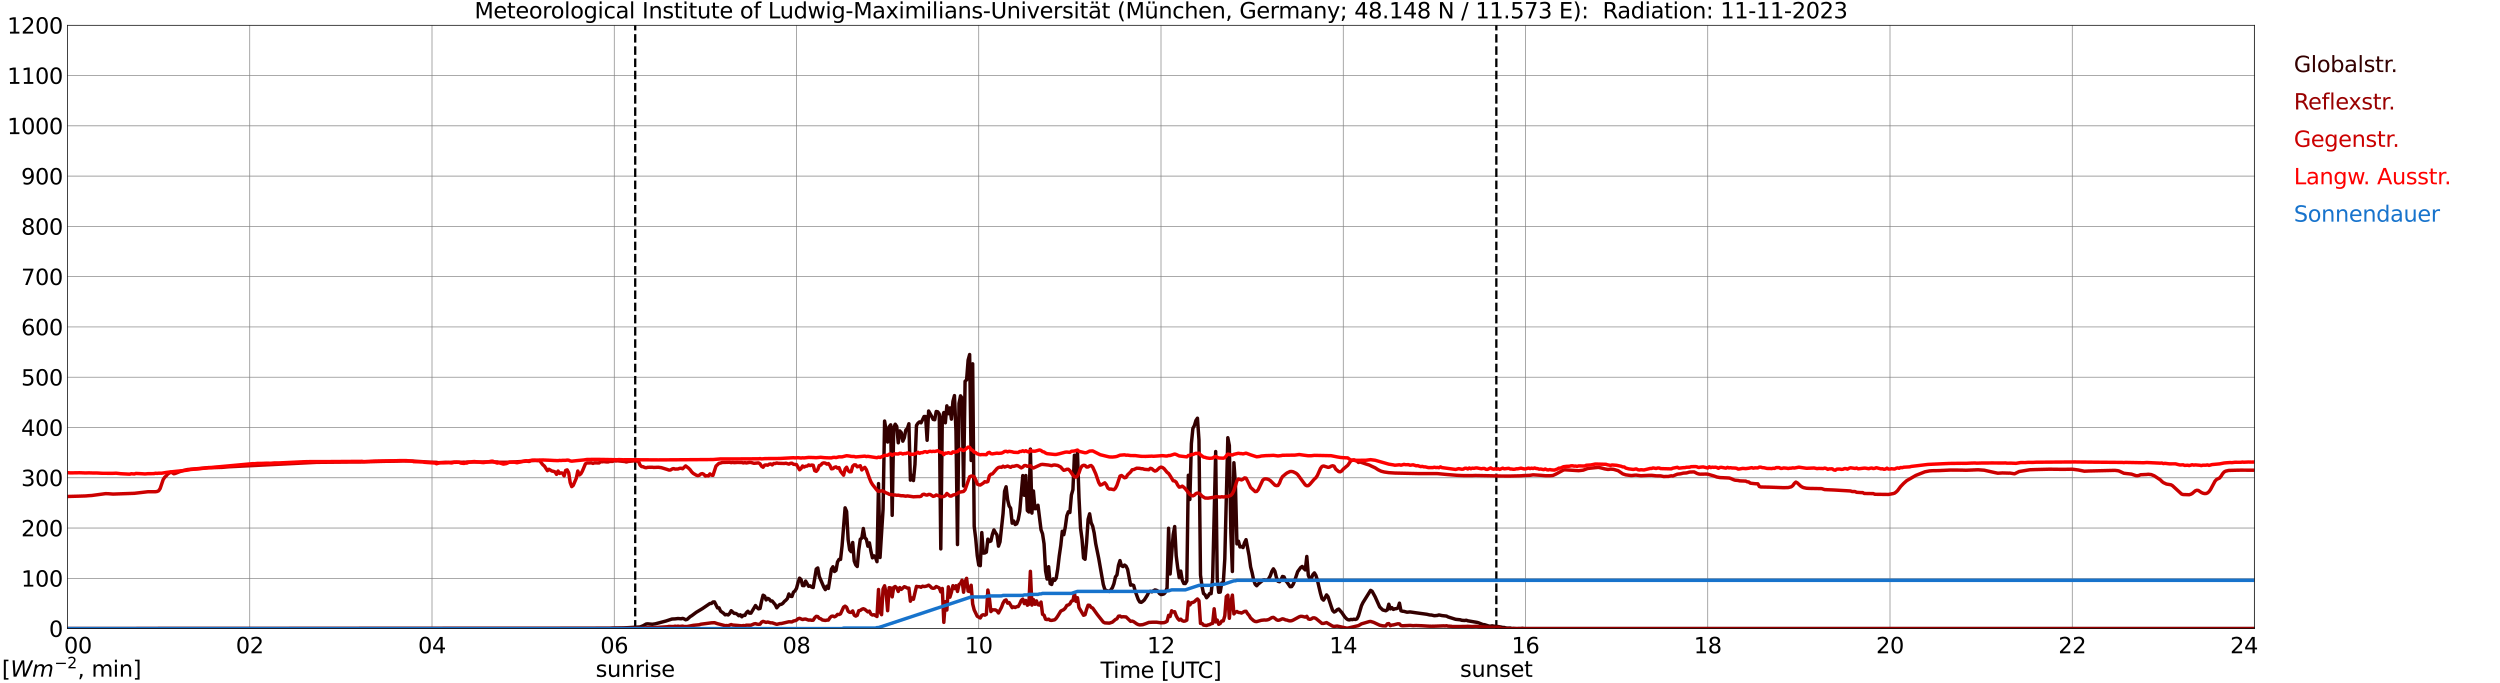 <?xml version="1.0" encoding="utf-8" standalone="no"?>
<!DOCTYPE svg PUBLIC "-//W3C//DTD SVG 1.1//EN"
  "http://www.w3.org/Graphics/SVG/1.1/DTD/svg11.dtd">
<svg xmlns:xlink="http://www.w3.org/1999/xlink" width="1085.4pt" height="296.64pt" viewBox="0 0 1085.4 296.64" xmlns="http://www.w3.org/2000/svg" version="1.1">
 <defs>
  <style type="text/css">*{stroke-linejoin: round; stroke-linecap: butt}</style>
 </defs>
 <g id="figure_1">
  <g id="patch_1">
   <path d="M 0 296.64 
L 1085.4 296.64 
L 1085.4 0 
L 0 0 
z
" style="fill: #ffffff"/>
  </g>
  <g id="axes_1">
   <g id="patch_2">
    <path d="M 29.306 272.909 
L 978.814 272.909 
L 978.814 10.976 
L 29.306 10.976 
z
" style="fill: #ffffff"/>
   </g>
   <g id="patch_3">
    <path d="M 978.814 272.909 
L 978.814 272.909 
L 978.814 10.976 
L 978.814 10.976 
z
" clip-path="url(#p0d5fa0c197)" style="fill: #d3d3d3; opacity: 0.25; stroke: #d3d3d3; stroke-linejoin: miter"/>
   </g>
   <g id="matplotlib.axis_1">
    <g id="xtick_1">
     <g id="line2d_1">
      <path d="M 29.306 272.909 
L 29.306 10.976 
" clip-path="url(#p0d5fa0c197)" style="fill: none; stroke: #808080; stroke-width: 0.3; stroke-linecap: square"/>
     </g>
     <g id="line2d_2"/>
     <g id="text_1">
      <!--    00 -->
      <g transform="translate(18.733 283.627) scale(0.095 -0.095)">
       <defs>
        <path id="DejaVuSans-20" transform="scale(0.016)"/>
        <path id="DejaVuSans-30" d="M 2034 4250 
Q 1547 4250 1301 3770 
Q 1056 3291 1056 2328 
Q 1056 1369 1301 889 
Q 1547 409 2034 409 
Q 2525 409 2770 889 
Q 3016 1369 3016 2328 
Q 3016 3291 2770 3770 
Q 2525 4250 2034 4250 
z
M 2034 4750 
Q 2819 4750 3233 4129 
Q 3647 3509 3647 2328 
Q 3647 1150 3233 529 
Q 2819 -91 2034 -91 
Q 1250 -91 836 529 
Q 422 1150 422 2328 
Q 422 3509 836 4129 
Q 1250 4750 2034 4750 
z
" transform="scale(0.016)"/>
       </defs>
       <use xlink:href="#DejaVuSans-20"/>
       <use xlink:href="#DejaVuSans-20" transform="translate(31.787 0)"/>
       <use xlink:href="#DejaVuSans-20" transform="translate(63.574 0)"/>
       <use xlink:href="#DejaVuSans-30" transform="translate(95.361 0)"/>
       <use xlink:href="#DejaVuSans-30" transform="translate(158.984 0)"/>
      </g>
     </g>
    </g>
    <g id="xtick_2">
     <g id="line2d_3">
      <path d="M 108.431 272.909 
L 108.431 10.976 
" clip-path="url(#p0d5fa0c197)" style="fill: none; stroke: #808080; stroke-width: 0.3; stroke-linecap: square"/>
     </g>
     <g id="line2d_4"/>
     <g id="text_2">
      <!-- 02 -->
      <g transform="translate(102.387 283.627) scale(0.095 -0.095)">
       <defs>
        <path id="DejaVuSans-32" d="M 1228 531 
L 3431 531 
L 3431 0 
L 469 0 
L 469 531 
Q 828 903 1448 1529 
Q 2069 2156 2228 2338 
Q 2531 2678 2651 2914 
Q 2772 3150 2772 3378 
Q 2772 3750 2511 3984 
Q 2250 4219 1831 4219 
Q 1534 4219 1204 4116 
Q 875 4013 500 3803 
L 500 4441 
Q 881 4594 1212 4672 
Q 1544 4750 1819 4750 
Q 2544 4750 2975 4387 
Q 3406 4025 3406 3419 
Q 3406 3131 3298 2873 
Q 3191 2616 2906 2266 
Q 2828 2175 2409 1742 
Q 1991 1309 1228 531 
z
" transform="scale(0.016)"/>
       </defs>
       <use xlink:href="#DejaVuSans-30"/>
       <use xlink:href="#DejaVuSans-32" transform="translate(63.623 0)"/>
      </g>
     </g>
    </g>
    <g id="xtick_3">
     <g id="line2d_5">
      <path d="M 187.557 272.909 
L 187.557 10.976 
" clip-path="url(#p0d5fa0c197)" style="fill: none; stroke: #808080; stroke-width: 0.3; stroke-linecap: square"/>
     </g>
     <g id="line2d_6"/>
     <g id="text_3">
      <!-- 04 -->
      <g transform="translate(181.513 283.627) scale(0.095 -0.095)">
       <defs>
        <path id="DejaVuSans-34" d="M 2419 4116 
L 825 1625 
L 2419 1625 
L 2419 4116 
z
M 2253 4666 
L 3047 4666 
L 3047 1625 
L 3713 1625 
L 3713 1100 
L 3047 1100 
L 3047 0 
L 2419 0 
L 2419 1100 
L 313 1100 
L 313 1709 
L 2253 4666 
z
" transform="scale(0.016)"/>
       </defs>
       <use xlink:href="#DejaVuSans-30"/>
       <use xlink:href="#DejaVuSans-34" transform="translate(63.623 0)"/>
      </g>
     </g>
    </g>
    <g id="xtick_4">
     <g id="line2d_7">
      <path d="M 266.683 272.909 
L 266.683 10.976 
" clip-path="url(#p0d5fa0c197)" style="fill: none; stroke: #808080; stroke-width: 0.3; stroke-linecap: square"/>
     </g>
     <g id="line2d_8"/>
     <g id="text_4">
      <!-- 06 -->
      <g transform="translate(260.638 283.627) scale(0.095 -0.095)">
       <defs>
        <path id="DejaVuSans-36" d="M 2113 2584 
Q 1688 2584 1439 2293 
Q 1191 2003 1191 1497 
Q 1191 994 1439 701 
Q 1688 409 2113 409 
Q 2538 409 2786 701 
Q 3034 994 3034 1497 
Q 3034 2003 2786 2293 
Q 2538 2584 2113 2584 
z
M 3366 4563 
L 3366 3988 
Q 3128 4100 2886 4159 
Q 2644 4219 2406 4219 
Q 1781 4219 1451 3797 
Q 1122 3375 1075 2522 
Q 1259 2794 1537 2939 
Q 1816 3084 2150 3084 
Q 2853 3084 3261 2657 
Q 3669 2231 3669 1497 
Q 3669 778 3244 343 
Q 2819 -91 2113 -91 
Q 1303 -91 875 529 
Q 447 1150 447 2328 
Q 447 3434 972 4092 
Q 1497 4750 2381 4750 
Q 2619 4750 2861 4703 
Q 3103 4656 3366 4563 
z
" transform="scale(0.016)"/>
       </defs>
       <use xlink:href="#DejaVuSans-30"/>
       <use xlink:href="#DejaVuSans-36" transform="translate(63.623 0)"/>
      </g>
     </g>
    </g>
    <g id="xtick_5">
     <g id="line2d_9">
      <path d="M 345.808 272.909 
L 345.808 10.976 
" clip-path="url(#p0d5fa0c197)" style="fill: none; stroke: #808080; stroke-width: 0.3; stroke-linecap: square"/>
     </g>
     <g id="line2d_10"/>
     <g id="text_5">
      <!-- 08 -->
      <g transform="translate(339.764 283.627) scale(0.095 -0.095)">
       <defs>
        <path id="DejaVuSans-38" d="M 2034 2216 
Q 1584 2216 1326 1975 
Q 1069 1734 1069 1313 
Q 1069 891 1326 650 
Q 1584 409 2034 409 
Q 2484 409 2743 651 
Q 3003 894 3003 1313 
Q 3003 1734 2745 1975 
Q 2488 2216 2034 2216 
z
M 1403 2484 
Q 997 2584 770 2862 
Q 544 3141 544 3541 
Q 544 4100 942 4425 
Q 1341 4750 2034 4750 
Q 2731 4750 3128 4425 
Q 3525 4100 3525 3541 
Q 3525 3141 3298 2862 
Q 3072 2584 2669 2484 
Q 3125 2378 3379 2068 
Q 3634 1759 3634 1313 
Q 3634 634 3220 271 
Q 2806 -91 2034 -91 
Q 1263 -91 848 271 
Q 434 634 434 1313 
Q 434 1759 690 2068 
Q 947 2378 1403 2484 
z
M 1172 3481 
Q 1172 3119 1398 2916 
Q 1625 2713 2034 2713 
Q 2441 2713 2670 2916 
Q 2900 3119 2900 3481 
Q 2900 3844 2670 4047 
Q 2441 4250 2034 4250 
Q 1625 4250 1398 4047 
Q 1172 3844 1172 3481 
z
" transform="scale(0.016)"/>
       </defs>
       <use xlink:href="#DejaVuSans-30"/>
       <use xlink:href="#DejaVuSans-38" transform="translate(63.623 0)"/>
      </g>
     </g>
    </g>
    <g id="xtick_6">
     <g id="line2d_11">
      <path d="M 424.934 272.909 
L 424.934 10.976 
" clip-path="url(#p0d5fa0c197)" style="fill: none; stroke: #808080; stroke-width: 0.3; stroke-linecap: square"/>
     </g>
     <g id="line2d_12"/>
     <g id="text_6">
      <!-- 10 -->
      <g transform="translate(418.89 283.627) scale(0.095 -0.095)">
       <defs>
        <path id="DejaVuSans-31" d="M 794 531 
L 1825 531 
L 1825 4091 
L 703 3866 
L 703 4441 
L 1819 4666 
L 2450 4666 
L 2450 531 
L 3481 531 
L 3481 0 
L 794 0 
L 794 531 
z
" transform="scale(0.016)"/>
       </defs>
       <use xlink:href="#DejaVuSans-31"/>
       <use xlink:href="#DejaVuSans-30" transform="translate(63.623 0)"/>
      </g>
     </g>
    </g>
    <g id="xtick_7">
     <g id="line2d_13">
      <path d="M 504.06 272.909 
L 504.06 10.976 
" clip-path="url(#p0d5fa0c197)" style="fill: none; stroke: #808080; stroke-width: 0.3; stroke-linecap: square"/>
     </g>
     <g id="line2d_14"/>
     <g id="text_7">
      <!-- 12 -->
      <g transform="translate(498.015 283.627) scale(0.095 -0.095)">
       <use xlink:href="#DejaVuSans-31"/>
       <use xlink:href="#DejaVuSans-32" transform="translate(63.623 0)"/>
      </g>
     </g>
    </g>
    <g id="xtick_8">
     <g id="line2d_15">
      <path d="M 583.185 272.909 
L 583.185 10.976 
" clip-path="url(#p0d5fa0c197)" style="fill: none; stroke: #808080; stroke-width: 0.3; stroke-linecap: square"/>
     </g>
     <g id="line2d_16"/>
     <g id="text_8">
      <!-- 14 -->
      <g transform="translate(577.141 283.627) scale(0.095 -0.095)">
       <use xlink:href="#DejaVuSans-31"/>
       <use xlink:href="#DejaVuSans-34" transform="translate(63.623 0)"/>
      </g>
     </g>
    </g>
    <g id="xtick_9">
     <g id="line2d_17">
      <path d="M 662.311 272.909 
L 662.311 10.976 
" clip-path="url(#p0d5fa0c197)" style="fill: none; stroke: #808080; stroke-width: 0.3; stroke-linecap: square"/>
     </g>
     <g id="line2d_18"/>
     <g id="text_9">
      <!-- 16 -->
      <g transform="translate(656.267 283.627) scale(0.095 -0.095)">
       <use xlink:href="#DejaVuSans-31"/>
       <use xlink:href="#DejaVuSans-36" transform="translate(63.623 0)"/>
      </g>
     </g>
    </g>
    <g id="xtick_10">
     <g id="line2d_19">
      <path d="M 741.437 272.909 
L 741.437 10.976 
" clip-path="url(#p0d5fa0c197)" style="fill: none; stroke: #808080; stroke-width: 0.3; stroke-linecap: square"/>
     </g>
     <g id="line2d_20"/>
     <g id="text_10">
      <!-- 18 -->
      <g transform="translate(735.392 283.627) scale(0.095 -0.095)">
       <use xlink:href="#DejaVuSans-31"/>
       <use xlink:href="#DejaVuSans-38" transform="translate(63.623 0)"/>
      </g>
     </g>
    </g>
    <g id="xtick_11">
     <g id="line2d_21">
      <path d="M 820.562 272.909 
L 820.562 10.976 
" clip-path="url(#p0d5fa0c197)" style="fill: none; stroke: #808080; stroke-width: 0.3; stroke-linecap: square"/>
     </g>
     <g id="line2d_22"/>
     <g id="text_11">
      <!-- 20 -->
      <g transform="translate(814.518 283.627) scale(0.095 -0.095)">
       <use xlink:href="#DejaVuSans-32"/>
       <use xlink:href="#DejaVuSans-30" transform="translate(63.623 0)"/>
      </g>
     </g>
    </g>
    <g id="xtick_12">
     <g id="line2d_23">
      <path d="M 899.688 272.909 
L 899.688 10.976 
" clip-path="url(#p0d5fa0c197)" style="fill: none; stroke: #808080; stroke-width: 0.3; stroke-linecap: square"/>
     </g>
     <g id="line2d_24"/>
     <g id="text_12">
      <!-- 22 -->
      <g transform="translate(893.644 283.627) scale(0.095 -0.095)">
       <use xlink:href="#DejaVuSans-32"/>
       <use xlink:href="#DejaVuSans-32" transform="translate(63.623 0)"/>
      </g>
     </g>
    </g>
    <g id="xtick_13">
     <g id="line2d_25">
      <path d="M 978.814 272.909 
L 978.814 10.976 
" clip-path="url(#p0d5fa0c197)" style="fill: none; stroke: #808080; stroke-width: 0.3; stroke-linecap: square"/>
     </g>
     <g id="line2d_26"/>
     <g id="text_13">
      <!-- 24    -->
      <g transform="translate(968.241 283.627) scale(0.095 -0.095)">
       <use xlink:href="#DejaVuSans-32"/>
       <use xlink:href="#DejaVuSans-34" transform="translate(63.623 0)"/>
       <use xlink:href="#DejaVuSans-20" transform="translate(127.246 0)"/>
       <use xlink:href="#DejaVuSans-20" transform="translate(159.033 0)"/>
       <use xlink:href="#DejaVuSans-20" transform="translate(190.82 0)"/>
      </g>
     </g>
    </g>
    <g id="text_14">
     <!-- Time [UTC] -->
     <g transform="translate(477.806 294.322) scale(0.095 -0.095)">
      <defs>
       <path id="DejaVuSans-54" d="M -19 4666 
L 3928 4666 
L 3928 4134 
L 2272 4134 
L 2272 0 
L 1638 0 
L 1638 4134 
L -19 4134 
L -19 4666 
z
" transform="scale(0.016)"/>
       <path id="DejaVuSans-69" d="M 603 3500 
L 1178 3500 
L 1178 0 
L 603 0 
L 603 3500 
z
M 603 4863 
L 1178 4863 
L 1178 4134 
L 603 4134 
L 603 4863 
z
" transform="scale(0.016)"/>
       <path id="DejaVuSans-6d" d="M 3328 2828 
Q 3544 3216 3844 3400 
Q 4144 3584 4550 3584 
Q 5097 3584 5394 3201 
Q 5691 2819 5691 2113 
L 5691 0 
L 5113 0 
L 5113 2094 
Q 5113 2597 4934 2840 
Q 4756 3084 4391 3084 
Q 3944 3084 3684 2787 
Q 3425 2491 3425 1978 
L 3425 0 
L 2847 0 
L 2847 2094 
Q 2847 2600 2669 2842 
Q 2491 3084 2119 3084 
Q 1678 3084 1418 2786 
Q 1159 2488 1159 1978 
L 1159 0 
L 581 0 
L 581 3500 
L 1159 3500 
L 1159 2956 
Q 1356 3278 1631 3431 
Q 1906 3584 2284 3584 
Q 2666 3584 2933 3390 
Q 3200 3197 3328 2828 
z
" transform="scale(0.016)"/>
       <path id="DejaVuSans-65" d="M 3597 1894 
L 3597 1613 
L 953 1613 
Q 991 1019 1311 708 
Q 1631 397 2203 397 
Q 2534 397 2845 478 
Q 3156 559 3463 722 
L 3463 178 
Q 3153 47 2828 -22 
Q 2503 -91 2169 -91 
Q 1331 -91 842 396 
Q 353 884 353 1716 
Q 353 2575 817 3079 
Q 1281 3584 2069 3584 
Q 2775 3584 3186 3129 
Q 3597 2675 3597 1894 
z
M 3022 2063 
Q 3016 2534 2758 2815 
Q 2500 3097 2075 3097 
Q 1594 3097 1305 2825 
Q 1016 2553 972 2059 
L 3022 2063 
z
" transform="scale(0.016)"/>
       <path id="DejaVuSans-5b" d="M 550 4863 
L 1875 4863 
L 1875 4416 
L 1125 4416 
L 1125 -397 
L 1875 -397 
L 1875 -844 
L 550 -844 
L 550 4863 
z
" transform="scale(0.016)"/>
       <path id="DejaVuSans-55" d="M 556 4666 
L 1191 4666 
L 1191 1831 
Q 1191 1081 1462 751 
Q 1734 422 2344 422 
Q 2950 422 3222 751 
Q 3494 1081 3494 1831 
L 3494 4666 
L 4128 4666 
L 4128 1753 
Q 4128 841 3676 375 
Q 3225 -91 2344 -91 
Q 1459 -91 1007 375 
Q 556 841 556 1753 
L 556 4666 
z
" transform="scale(0.016)"/>
       <path id="DejaVuSans-43" d="M 4122 4306 
L 4122 3641 
Q 3803 3938 3442 4084 
Q 3081 4231 2675 4231 
Q 1875 4231 1450 3742 
Q 1025 3253 1025 2328 
Q 1025 1406 1450 917 
Q 1875 428 2675 428 
Q 3081 428 3442 575 
Q 3803 722 4122 1019 
L 4122 359 
Q 3791 134 3420 21 
Q 3050 -91 2638 -91 
Q 1578 -91 968 557 
Q 359 1206 359 2328 
Q 359 3453 968 4101 
Q 1578 4750 2638 4750 
Q 3056 4750 3426 4639 
Q 3797 4528 4122 4306 
z
" transform="scale(0.016)"/>
       <path id="DejaVuSans-5d" d="M 1947 4863 
L 1947 -844 
L 622 -844 
L 622 -397 
L 1369 -397 
L 1369 4416 
L 622 4416 
L 622 4863 
L 1947 4863 
z
" transform="scale(0.016)"/>
      </defs>
      <use xlink:href="#DejaVuSans-54"/>
      <use xlink:href="#DejaVuSans-69" transform="translate(57.959 0)"/>
      <use xlink:href="#DejaVuSans-6d" transform="translate(85.742 0)"/>
      <use xlink:href="#DejaVuSans-65" transform="translate(183.154 0)"/>
      <use xlink:href="#DejaVuSans-20" transform="translate(244.678 0)"/>
      <use xlink:href="#DejaVuSans-5b" transform="translate(276.465 0)"/>
      <use xlink:href="#DejaVuSans-55" transform="translate(315.479 0)"/>
      <use xlink:href="#DejaVuSans-54" transform="translate(388.672 0)"/>
      <use xlink:href="#DejaVuSans-43" transform="translate(443.881 0)"/>
      <use xlink:href="#DejaVuSans-5d" transform="translate(513.705 0)"/>
     </g>
    </g>
   </g>
   <g id="matplotlib.axis_2">
    <g id="ytick_1">
     <g id="line2d_27">
      <path d="M 29.306 272.909 
L 978.814 272.909 
" clip-path="url(#p0d5fa0c197)" style="fill: none; stroke: #808080; stroke-width: 0.3; stroke-linecap: square"/>
     </g>
     <g id="line2d_28"/>
     <g id="text_15">
      <!-- 0 -->
      <g transform="translate(21.261 276.518) scale(0.095 -0.095)">
       <use xlink:href="#DejaVuSans-30"/>
      </g>
     </g>
    </g>
    <g id="ytick_2">
     <g id="line2d_29">
      <path d="M 29.306 251.081 
L 978.814 251.081 
" clip-path="url(#p0d5fa0c197)" style="fill: none; stroke: #808080; stroke-width: 0.3; stroke-linecap: square"/>
     </g>
     <g id="line2d_30"/>
     <g id="text_16">
      <!-- 100 -->
      <g transform="translate(9.173 254.69) scale(0.095 -0.095)">
       <use xlink:href="#DejaVuSans-31"/>
       <use xlink:href="#DejaVuSans-30" transform="translate(63.623 0)"/>
       <use xlink:href="#DejaVuSans-30" transform="translate(127.246 0)"/>
      </g>
     </g>
    </g>
    <g id="ytick_3">
     <g id="line2d_31">
      <path d="M 29.306 229.253 
L 978.814 229.253 
" clip-path="url(#p0d5fa0c197)" style="fill: none; stroke: #808080; stroke-width: 0.3; stroke-linecap: square"/>
     </g>
     <g id="line2d_32"/>
     <g id="text_17">
      <!-- 200 -->
      <g transform="translate(9.173 232.863) scale(0.095 -0.095)">
       <use xlink:href="#DejaVuSans-32"/>
       <use xlink:href="#DejaVuSans-30" transform="translate(63.623 0)"/>
       <use xlink:href="#DejaVuSans-30" transform="translate(127.246 0)"/>
      </g>
     </g>
    </g>
    <g id="ytick_4">
     <g id="line2d_33">
      <path d="M 29.306 207.426 
L 978.814 207.426 
" clip-path="url(#p0d5fa0c197)" style="fill: none; stroke: #808080; stroke-width: 0.3; stroke-linecap: square"/>
     </g>
     <g id="line2d_34"/>
     <g id="text_18">
      <!-- 300 -->
      <g transform="translate(9.173 211.035) scale(0.095 -0.095)">
       <defs>
        <path id="DejaVuSans-33" d="M 2597 2516 
Q 3050 2419 3304 2112 
Q 3559 1806 3559 1356 
Q 3559 666 3084 287 
Q 2609 -91 1734 -91 
Q 1441 -91 1130 -33 
Q 819 25 488 141 
L 488 750 
Q 750 597 1062 519 
Q 1375 441 1716 441 
Q 2309 441 2620 675 
Q 2931 909 2931 1356 
Q 2931 1769 2642 2001 
Q 2353 2234 1838 2234 
L 1294 2234 
L 1294 2753 
L 1863 2753 
Q 2328 2753 2575 2939 
Q 2822 3125 2822 3475 
Q 2822 3834 2567 4026 
Q 2313 4219 1838 4219 
Q 1578 4219 1281 4162 
Q 984 4106 628 3988 
L 628 4550 
Q 988 4650 1302 4700 
Q 1616 4750 1894 4750 
Q 2613 4750 3031 4423 
Q 3450 4097 3450 3541 
Q 3450 3153 3228 2886 
Q 3006 2619 2597 2516 
z
" transform="scale(0.016)"/>
       </defs>
       <use xlink:href="#DejaVuSans-33"/>
       <use xlink:href="#DejaVuSans-30" transform="translate(63.623 0)"/>
       <use xlink:href="#DejaVuSans-30" transform="translate(127.246 0)"/>
      </g>
     </g>
    </g>
    <g id="ytick_5">
     <g id="line2d_35">
      <path d="M 29.306 185.598 
L 978.814 185.598 
" clip-path="url(#p0d5fa0c197)" style="fill: none; stroke: #808080; stroke-width: 0.3; stroke-linecap: square"/>
     </g>
     <g id="line2d_36"/>
     <g id="text_19">
      <!-- 400 -->
      <g transform="translate(9.173 189.207) scale(0.095 -0.095)">
       <use xlink:href="#DejaVuSans-34"/>
       <use xlink:href="#DejaVuSans-30" transform="translate(63.623 0)"/>
       <use xlink:href="#DejaVuSans-30" transform="translate(127.246 0)"/>
      </g>
     </g>
    </g>
    <g id="ytick_6">
     <g id="line2d_37">
      <path d="M 29.306 163.77 
L 978.814 163.77 
" clip-path="url(#p0d5fa0c197)" style="fill: none; stroke: #808080; stroke-width: 0.3; stroke-linecap: square"/>
     </g>
     <g id="line2d_38"/>
     <g id="text_20">
      <!-- 500 -->
      <g transform="translate(9.173 167.379) scale(0.095 -0.095)">
       <defs>
        <path id="DejaVuSans-35" d="M 691 4666 
L 3169 4666 
L 3169 4134 
L 1269 4134 
L 1269 2991 
Q 1406 3038 1543 3061 
Q 1681 3084 1819 3084 
Q 2600 3084 3056 2656 
Q 3513 2228 3513 1497 
Q 3513 744 3044 326 
Q 2575 -91 1722 -91 
Q 1428 -91 1123 -41 
Q 819 9 494 109 
L 494 744 
Q 775 591 1075 516 
Q 1375 441 1709 441 
Q 2250 441 2565 725 
Q 2881 1009 2881 1497 
Q 2881 1984 2565 2268 
Q 2250 2553 1709 2553 
Q 1456 2553 1204 2497 
Q 953 2441 691 2322 
L 691 4666 
z
" transform="scale(0.016)"/>
       </defs>
       <use xlink:href="#DejaVuSans-35"/>
       <use xlink:href="#DejaVuSans-30" transform="translate(63.623 0)"/>
       <use xlink:href="#DejaVuSans-30" transform="translate(127.246 0)"/>
      </g>
     </g>
    </g>
    <g id="ytick_7">
     <g id="line2d_39">
      <path d="M 29.306 141.942 
L 978.814 141.942 
" clip-path="url(#p0d5fa0c197)" style="fill: none; stroke: #808080; stroke-width: 0.3; stroke-linecap: square"/>
     </g>
     <g id="line2d_40"/>
     <g id="text_21">
      <!-- 600 -->
      <g transform="translate(9.173 145.551) scale(0.095 -0.095)">
       <use xlink:href="#DejaVuSans-36"/>
       <use xlink:href="#DejaVuSans-30" transform="translate(63.623 0)"/>
       <use xlink:href="#DejaVuSans-30" transform="translate(127.246 0)"/>
      </g>
     </g>
    </g>
    <g id="ytick_8">
     <g id="line2d_41">
      <path d="M 29.306 120.114 
L 978.814 120.114 
" clip-path="url(#p0d5fa0c197)" style="fill: none; stroke: #808080; stroke-width: 0.3; stroke-linecap: square"/>
     </g>
     <g id="line2d_42"/>
     <g id="text_22">
      <!-- 700 -->
      <g transform="translate(9.173 123.724) scale(0.095 -0.095)">
       <defs>
        <path id="DejaVuSans-37" d="M 525 4666 
L 3525 4666 
L 3525 4397 
L 1831 0 
L 1172 0 
L 2766 4134 
L 525 4134 
L 525 4666 
z
" transform="scale(0.016)"/>
       </defs>
       <use xlink:href="#DejaVuSans-37"/>
       <use xlink:href="#DejaVuSans-30" transform="translate(63.623 0)"/>
       <use xlink:href="#DejaVuSans-30" transform="translate(127.246 0)"/>
      </g>
     </g>
    </g>
    <g id="ytick_9">
     <g id="line2d_43">
      <path d="M 29.306 98.287 
L 978.814 98.287 
" clip-path="url(#p0d5fa0c197)" style="fill: none; stroke: #808080; stroke-width: 0.3; stroke-linecap: square"/>
     </g>
     <g id="line2d_44"/>
     <g id="text_23">
      <!-- 800 -->
      <g transform="translate(9.173 101.896) scale(0.095 -0.095)">
       <use xlink:href="#DejaVuSans-38"/>
       <use xlink:href="#DejaVuSans-30" transform="translate(63.623 0)"/>
       <use xlink:href="#DejaVuSans-30" transform="translate(127.246 0)"/>
      </g>
     </g>
    </g>
    <g id="ytick_10">
     <g id="line2d_45">
      <path d="M 29.306 76.459 
L 978.814 76.459 
" clip-path="url(#p0d5fa0c197)" style="fill: none; stroke: #808080; stroke-width: 0.3; stroke-linecap: square"/>
     </g>
     <g id="line2d_46"/>
     <g id="text_24">
      <!-- 900 -->
      <g transform="translate(9.173 80.068) scale(0.095 -0.095)">
       <defs>
        <path id="DejaVuSans-39" d="M 703 97 
L 703 672 
Q 941 559 1184 500 
Q 1428 441 1663 441 
Q 2288 441 2617 861 
Q 2947 1281 2994 2138 
Q 2813 1869 2534 1725 
Q 2256 1581 1919 1581 
Q 1219 1581 811 2004 
Q 403 2428 403 3163 
Q 403 3881 828 4315 
Q 1253 4750 1959 4750 
Q 2769 4750 3195 4129 
Q 3622 3509 3622 2328 
Q 3622 1225 3098 567 
Q 2575 -91 1691 -91 
Q 1453 -91 1209 -44 
Q 966 3 703 97 
z
M 1959 2075 
Q 2384 2075 2632 2365 
Q 2881 2656 2881 3163 
Q 2881 3666 2632 3958 
Q 2384 4250 1959 4250 
Q 1534 4250 1286 3958 
Q 1038 3666 1038 3163 
Q 1038 2656 1286 2365 
Q 1534 2075 1959 2075 
z
" transform="scale(0.016)"/>
       </defs>
       <use xlink:href="#DejaVuSans-39"/>
       <use xlink:href="#DejaVuSans-30" transform="translate(63.623 0)"/>
       <use xlink:href="#DejaVuSans-30" transform="translate(127.246 0)"/>
      </g>
     </g>
    </g>
    <g id="ytick_11">
     <g id="line2d_47">
      <path d="M 29.306 54.631 
L 978.814 54.631 
" clip-path="url(#p0d5fa0c197)" style="fill: none; stroke: #808080; stroke-width: 0.3; stroke-linecap: square"/>
     </g>
     <g id="line2d_48"/>
     <g id="text_25">
      <!-- 1000 -->
      <g transform="translate(3.128 58.24) scale(0.095 -0.095)">
       <use xlink:href="#DejaVuSans-31"/>
       <use xlink:href="#DejaVuSans-30" transform="translate(63.623 0)"/>
       <use xlink:href="#DejaVuSans-30" transform="translate(127.246 0)"/>
       <use xlink:href="#DejaVuSans-30" transform="translate(190.869 0)"/>
      </g>
     </g>
    </g>
    <g id="ytick_12">
     <g id="line2d_49">
      <path d="M 29.306 32.803 
L 978.814 32.803 
" clip-path="url(#p0d5fa0c197)" style="fill: none; stroke: #808080; stroke-width: 0.3; stroke-linecap: square"/>
     </g>
     <g id="line2d_50"/>
     <g id="text_26">
      <!-- 1100 -->
      <g transform="translate(3.128 36.413) scale(0.095 -0.095)">
       <use xlink:href="#DejaVuSans-31"/>
       <use xlink:href="#DejaVuSans-31" transform="translate(63.623 0)"/>
       <use xlink:href="#DejaVuSans-30" transform="translate(127.246 0)"/>
       <use xlink:href="#DejaVuSans-30" transform="translate(190.869 0)"/>
      </g>
     </g>
    </g>
    <g id="ytick_13">
     <g id="line2d_51">
      <path d="M 29.306 10.976 
L 978.814 10.976 
" clip-path="url(#p0d5fa0c197)" style="fill: none; stroke: #808080; stroke-width: 0.3; stroke-linecap: square"/>
     </g>
     <g id="line2d_52"/>
     <g id="text_27">
      <!-- 1200 -->
      <g transform="translate(3.128 14.585) scale(0.095 -0.095)">
       <use xlink:href="#DejaVuSans-31"/>
       <use xlink:href="#DejaVuSans-32" transform="translate(63.623 0)"/>
       <use xlink:href="#DejaVuSans-30" transform="translate(127.246 0)"/>
       <use xlink:href="#DejaVuSans-30" transform="translate(190.869 0)"/>
      </g>
     </g>
    </g>
   </g>
   <g id="line2d_53">
    <path d="M 275.782 272.909 
L 275.782 10.976 
" clip-path="url(#p0d5fa0c197)" style="fill: none; stroke-dasharray: 3.7,1.6; stroke-dashoffset: 0; stroke: #000000"/>
   </g>
   <g id="line2d_54">
    <path d="M 649.651 272.909 
L 649.651 10.976 
" clip-path="url(#p0d5fa0c197)" style="fill: none; stroke-dasharray: 3.7,1.6; stroke-dashoffset: 0; stroke: #000000"/>
   </g>
   <g id="line2d_55">
    <path d="M 29.306 272.909 
L 264.705 272.83 
L 266.023 272.708 
L 270.639 272.627 
L 277.892 272.202 
L 279.211 271.676 
L 280.53 270.925 
L 281.189 270.844 
L 283.167 271.027 
L 284.486 270.844 
L 289.102 269.628 
L 291.739 268.757 
L 293.058 268.696 
L 294.377 268.535 
L 295.696 268.655 
L 296.355 268.473 
L 297.014 268.696 
L 297.674 269.08 
L 298.333 268.899 
L 299.652 267.703 
L 300.311 267.319 
L 302.289 265.839 
L 304.927 264.258 
L 308.224 262.008 
L 308.883 261.988 
L 309.543 261.36 
L 310.202 261.318 
L 311.521 263.933 
L 312.18 263.892 
L 312.839 265.311 
L 314.158 266.264 
L 314.818 266.932 
L 315.477 266.771 
L 316.136 266.993 
L 316.796 266.345 
L 317.455 265.149 
L 318.774 266.326 
L 319.433 266.304 
L 320.093 266.69 
L 320.752 267.319 
L 321.411 266.913 
L 322.071 267.784 
L 322.73 267.116 
L 323.39 267.196 
L 324.049 266.02 
L 324.708 265.394 
L 325.368 266.203 
L 326.027 266.203 
L 328.005 262.899 
L 328.665 263.791 
L 329.324 264.339 
L 329.983 264.156 
L 330.643 260.995 
L 331.302 258.42 
L 331.961 258.786 
L 332.621 260.467 
L 333.28 259.779 
L 333.94 260.083 
L 334.599 260.934 
L 335.258 260.934 
L 336.577 262.534 
L 337.236 263.892 
L 337.896 263.082 
L 338.555 262.453 
L 339.215 262.373 
L 339.874 261.947 
L 340.533 261.137 
L 341.193 260.589 
L 341.852 259.86 
L 342.512 257.874 
L 343.171 258.867 
L 343.83 258.967 
L 344.49 257.103 
L 345.149 256.536 
L 345.808 255.462 
L 346.468 252.969 
L 347.127 251.002 
L 347.787 251.611 
L 348.446 254.224 
L 349.105 254.266 
L 349.765 252.279 
L 351.083 254.549 
L 351.743 254.346 
L 352.402 254.853 
L 353.062 255.076 
L 354.38 247.071 
L 355.04 246.585 
L 355.699 250.293 
L 357.677 254.914 
L 358.337 255.988 
L 358.996 254.488 
L 359.655 255.462 
L 360.974 247.111 
L 361.634 246.058 
L 362.293 248.126 
L 362.952 247.639 
L 363.612 243.991 
L 364.271 242.876 
L 364.93 242.876 
L 365.59 237.017 
L 366.909 220.481 
L 367.568 222.061 
L 368.227 234.263 
L 368.887 238.7 
L 369.546 239.512 
L 370.206 235.518 
L 370.865 243.544 
L 371.524 245.246 
L 372.184 245.956 
L 372.843 238.842 
L 373.502 234.141 
L 374.162 233.593 
L 374.821 229.458 
L 375.481 233.431 
L 376.14 234.121 
L 376.799 237.14 
L 377.459 235.682 
L 378.118 239.309 
L 378.777 242.186 
L 379.437 241.315 
L 380.096 242.044 
L 380.756 243.869 
L 381.415 209.962 
L 382.074 242.044 
L 383.393 221.109 
L 384.053 182.804 
L 384.712 186.776 
L 385.371 191.923 
L 386.031 185.338 
L 386.69 184.445 
L 387.349 223.744 
L 388.009 185.681 
L 388.668 184.181 
L 389.328 185.135 
L 389.987 192.249 
L 390.646 187.1 
L 391.306 187.809 
L 391.965 191.539 
L 392.624 190.018 
L 393.284 186.654 
L 393.943 186.047 
L 394.603 183.98 
L 395.262 208.462 
L 395.921 206.395 
L 396.581 208.644 
L 397.24 201.694 
L 397.899 184.688 
L 398.559 183.716 
L 399.218 183.168 
L 399.878 183.574 
L 401.196 180.837 
L 401.856 180.837 
L 402.515 191.153 
L 403.175 178.447 
L 404.493 180.798 
L 405.153 182.094 
L 405.812 182.236 
L 406.471 178.65 
L 407.131 178.792 
L 407.79 179.724 
L 408.45 238.316 
L 409.109 181.547 
L 409.768 179.115 
L 410.428 183.555 
L 411.087 176.197 
L 411.746 179.602 
L 412.406 177.089 
L 413.065 181.972 
L 413.725 174.252 
L 414.384 171.759 
L 415.043 187.1 
L 415.703 236.43 
L 416.362 175.164 
L 417.022 171.859 
L 417.681 172.833 
L 418.34 211.016 
L 419 165.556 
L 419.659 164.907 
L 420.318 156.355 
L 420.978 153.923 
L 421.637 199.93 
L 422.297 157.955 
L 422.956 228.526 
L 423.615 233.857 
L 424.275 241.173 
L 424.934 245.327 
L 425.593 245.591 
L 426.253 231.222 
L 426.912 240.139 
L 427.572 240.08 
L 428.231 239.713 
L 428.89 234.079 
L 429.55 235.134 
L 430.209 234.87 
L 430.869 231.973 
L 431.528 230.067 
L 432.187 231.283 
L 432.847 232.235 
L 433.506 237.12 
L 434.165 235.234 
L 435.484 223.015 
L 436.144 213.286 
L 436.803 211.339 
L 437.462 216.975 
L 438.122 219.669 
L 438.781 220.662 
L 439.44 227.149 
L 440.1 226.195 
L 440.759 227.736 
L 441.419 227.391 
L 442.078 225.608 
L 442.737 221.98 
L 444.056 206.476 
L 444.716 215.048 
L 445.375 206.456 
L 446.034 221.655 
L 446.694 222.284 
L 447.353 194.984 
L 448.012 222.77 
L 448.672 213.164 
L 449.331 220.865 
L 449.991 220.784 
L 450.65 219.365 
L 451.969 230.006 
L 452.628 231.77 
L 453.287 236.107 
L 453.947 247.861 
L 454.606 251.408 
L 455.266 246.037 
L 455.925 253.395 
L 456.584 253.759 
L 457.244 251.306 
L 457.903 251.976 
L 458.563 251.044 
L 459.222 246.991 
L 459.881 241.376 
L 460.541 236.856 
L 461.2 230.655 
L 461.859 232.135 
L 462.519 228.769 
L 463.178 223.947 
L 463.838 222.183 
L 464.497 222.506 
L 465.156 214.928 
L 465.816 212.577 
L 466.475 197.64 
L 467.134 205.847 
L 467.794 196.464 
L 468.453 215.96 
L 469.113 229.194 
L 469.772 234.079 
L 470.431 242.267 
L 471.091 242.815 
L 471.75 235.518 
L 472.409 225.486 
L 473.069 223.074 
L 473.728 226.926 
L 474.388 228.404 
L 475.047 231.405 
L 475.706 236.005 
L 477.025 242.45 
L 479.003 253.759 
L 479.663 255.907 
L 480.322 256.394 
L 481.641 256.778 
L 482.3 256.11 
L 482.96 255.137 
L 483.619 253.434 
L 484.278 250.476 
L 484.938 249.625 
L 485.597 245.43 
L 486.256 243.382 
L 486.916 245.652 
L 487.575 245.976 
L 488.235 245.327 
L 488.894 245.814 
L 489.553 247.172 
L 490.872 254.063 
L 491.532 253.901 
L 492.191 254.185 
L 492.85 256.617 
L 494.169 260.244 
L 494.828 261.34 
L 495.488 261.521 
L 496.147 261.076 
L 496.807 260.489 
L 498.125 258.4 
L 498.785 256.961 
L 499.444 256.739 
L 500.103 256.942 
L 501.422 256.13 
L 502.082 256.272 
L 502.741 256.697 
L 503.4 257.69 
L 504.06 258.138 
L 504.719 258.055 
L 505.379 257.813 
L 506.038 257.003 
L 506.697 255.259 
L 507.357 229.336 
L 508.016 249.199 
L 509.335 232.196 
L 509.994 228.607 
L 510.654 241.213 
L 511.313 246.484 
L 511.972 250.799 
L 512.632 247.942 
L 513.291 251.873 
L 513.95 253.314 
L 514.61 253.353 
L 515.269 252.279 
L 515.929 206.334 
L 516.588 216.853 
L 517.247 192.594 
L 517.907 185.986 
L 518.566 184.749 
L 519.226 182.562 
L 519.885 181.568 
L 520.544 191.011 
L 521.204 249.664 
L 521.863 254.53 
L 522.522 257.671 
L 523.182 258.197 
L 523.841 259.515 
L 524.501 258.806 
L 525.16 257.712 
L 525.819 257.732 
L 526.479 251.347 
L 527.797 196.038 
L 528.457 251.186 
L 529.116 257.145 
L 529.776 257.062 
L 530.435 253.091 
L 531.094 253.233 
L 531.754 242.693 
L 533.073 190.04 
L 533.732 193.445 
L 534.391 231.222 
L 535.051 248.126 
L 535.71 200.903 
L 536.369 210.165 
L 537.029 236.127 
L 537.688 234.972 
L 538.348 237.465 
L 539.007 237.282 
L 539.666 237.727 
L 540.326 235.62 
L 540.985 234.302 
L 542.304 241.254 
L 542.963 246.139 
L 543.623 248.671 
L 544.282 251.834 
L 544.941 253.637 
L 545.601 254.307 
L 546.26 253.576 
L 548.238 251.956 
L 548.898 251.793 
L 549.557 251.956 
L 550.216 251.895 
L 550.876 251.164 
L 551.535 249.929 
L 552.195 248.045 
L 552.854 246.969 
L 553.513 248.045 
L 554.173 250.76 
L 554.832 252.36 
L 555.491 252.563 
L 556.151 251.793 
L 556.81 250.273 
L 557.47 250.455 
L 558.129 252.057 
L 558.788 252.786 
L 560.107 254.711 
L 560.766 254.672 
L 561.426 253.718 
L 562.085 252.118 
L 563.404 248.187 
L 564.723 246.382 
L 565.382 245.936 
L 566.042 246.807 
L 566.701 247.436 
L 567.36 241.599 
L 568.02 249.787 
L 568.679 251.347 
L 569.338 251.044 
L 569.998 249.464 
L 570.657 248.732 
L 571.317 249.848 
L 571.976 251.956 
L 573.295 257.61 
L 573.954 259.921 
L 574.613 260.548 
L 575.273 259.535 
L 575.932 258.28 
L 576.592 259.09 
L 577.91 263.143 
L 578.57 265.027 
L 579.229 265.717 
L 579.889 265.394 
L 580.548 264.723 
L 581.207 264.42 
L 582.526 265.9 
L 583.845 267.825 
L 584.504 268.554 
L 585.164 269.021 
L 585.823 269.163 
L 586.482 268.919 
L 587.142 269.021 
L 587.801 268.818 
L 588.46 268.96 
L 589.12 268.676 
L 589.779 267.399 
L 591.098 262.96 
L 591.757 261.602 
L 595.054 256.313 
L 595.714 256.697 
L 597.032 259.109 
L 599.011 263.527 
L 600.329 264.826 
L 601.648 265.169 
L 602.307 264.785 
L 602.967 262.333 
L 603.626 264.359 
L 604.286 263.811 
L 604.945 264.582 
L 605.604 264.298 
L 606.264 264.237 
L 606.923 263.994 
L 607.582 261.866 
L 608.242 265.169 
L 608.901 265.372 
L 609.561 265.433 
L 610.879 265.797 
L 612.198 265.677 
L 614.836 266.061 
L 619.451 266.69 
L 620.77 266.993 
L 621.429 267.013 
L 622.748 267.319 
L 624.067 267.196 
L 624.726 266.974 
L 626.045 267.258 
L 628.023 267.48 
L 628.683 267.845 
L 631.98 268.879 
L 633.958 269.08 
L 634.617 269.305 
L 635.936 269.405 
L 636.595 269.283 
L 637.255 269.528 
L 641.211 270.196 
L 641.87 270.379 
L 643.189 270.905 
L 643.848 271.169 
L 644.508 271.208 
L 646.486 271.837 
L 647.145 271.857 
L 647.805 271.715 
L 649.123 271.94 
L 650.442 272.04 
L 651.761 272.263 
L 652.42 272.424 
L 653.08 272.424 
L 653.739 272.627 
L 654.399 272.708 
L 655.717 272.688 
L 656.377 272.891 
L 657.036 272.83 
L 658.355 272.909 
L 660.333 272.872 
L 660.992 272.791 
L 661.652 272.909 
L 978.154 272.909 
L 978.154 272.909 
" clip-path="url(#p0d5fa0c197)" style="fill: none; stroke: #330000; stroke-width: 1.5; stroke-linecap: square"/>
   </g>
   <g id="line2d_56">
    <path d="M 29.306 272.909 
L 278.552 272.8 
L 281.189 272.474 
L 283.827 272.494 
L 289.761 272.11 
L 290.42 271.968 
L 292.399 272.029 
L 293.058 271.865 
L 293.717 271.968 
L 294.377 271.846 
L 295.036 271.988 
L 296.355 271.846 
L 297.014 272.007 
L 298.333 272.007 
L 300.971 271.501 
L 303.608 271.239 
L 304.267 271.014 
L 308.883 270.407 
L 310.202 270.346 
L 311.521 270.792 
L 314.818 271.643 
L 315.477 271.582 
L 316.136 271.665 
L 317.455 271.156 
L 318.114 271.381 
L 320.093 271.523 
L 322.071 271.704 
L 322.73 271.582 
L 323.39 271.665 
L 324.049 271.42 
L 326.027 271.44 
L 327.346 270.872 
L 328.005 270.752 
L 328.665 270.975 
L 329.324 271.056 
L 329.983 270.995 
L 330.643 270.104 
L 331.302 269.779 
L 332.621 270.224 
L 333.28 270.043 
L 334.599 270.407 
L 335.258 270.407 
L 337.236 271.075 
L 338.555 270.73 
L 339.215 270.711 
L 342.512 269.94 
L 343.83 270.021 
L 344.49 269.617 
L 345.149 269.495 
L 345.808 269.231 
L 346.468 268.644 
L 347.127 268.441 
L 348.446 268.989 
L 349.105 268.805 
L 349.765 268.766 
L 351.083 269.231 
L 351.743 269.17 
L 352.402 269.312 
L 353.062 269.253 
L 353.721 268.218 
L 354.38 267.589 
L 355.04 267.692 
L 355.699 268.462 
L 356.359 268.663 
L 357.018 269.17 
L 358.337 269.373 
L 358.996 269.231 
L 359.655 269.211 
L 360.315 268.198 
L 360.974 267.57 
L 361.634 267.469 
L 362.293 267.792 
L 362.952 267.469 
L 363.612 266.738 
L 364.271 266.819 
L 364.93 266.496 
L 366.249 263.597 
L 366.909 263.171 
L 367.568 263.678 
L 368.227 265.38 
L 368.887 265.848 
L 369.546 265.887 
L 370.206 265.239 
L 370.865 267.083 
L 371.524 267.489 
L 372.184 267.124 
L 372.843 265.138 
L 373.502 265.016 
L 374.162 264.529 
L 374.821 264.287 
L 375.481 264.551 
L 376.799 265.664 
L 377.459 265.319 
L 378.118 266.618 
L 378.777 267.022 
L 379.437 266.88 
L 380.756 267.67 
L 381.415 255.936 
L 382.074 265.583 
L 382.734 266.88 
L 383.393 255.674 
L 384.053 254.316 
L 384.712 257.496 
L 385.371 265.138 
L 386.031 255.145 
L 386.69 255.248 
L 387.349 259.138 
L 388.009 255.025 
L 388.668 254.639 
L 389.328 255.287 
L 389.987 256.787 
L 390.646 255.106 
L 391.306 255.896 
L 392.624 254.72 
L 393.284 254.964 
L 393.943 255.348 
L 394.603 255.329 
L 395.262 261.024 
L 395.921 259.585 
L 396.581 260.172 
L 397.899 254.578 
L 398.559 254.72 
L 399.218 254.7 
L 399.878 254.984 
L 400.537 254.497 
L 401.196 254.659 
L 401.856 254.578 
L 402.515 254.375 
L 403.175 254.052 
L 403.834 254.539 
L 404.493 255.248 
L 405.153 255.429 
L 405.812 255.287 
L 406.471 254.639 
L 407.79 255.248 
L 408.45 256.97 
L 409.109 255.49 
L 409.768 270.204 
L 410.428 261.227 
L 411.087 264.854 
L 411.746 254.781 
L 412.406 259.28 
L 413.065 257.173 
L 413.725 254.274 
L 414.384 255.551 
L 415.043 254.294 
L 415.703 256.787 
L 416.362 253.788 
L 417.022 253.301 
L 417.681 251.904 
L 418.34 257.132 
L 419 252.53 
L 419.659 251.092 
L 420.318 256.645 
L 420.978 256.848 
L 421.637 254.091 
L 422.297 262.22 
L 422.956 264.813 
L 424.275 267.55 
L 425.593 268.299 
L 426.253 267.144 
L 426.912 266.88 
L 427.572 267.083 
L 428.231 266.738 
L 428.89 256.18 
L 429.55 259.788 
L 430.209 265.522 
L 430.869 264.752 
L 432.187 264.793 
L 432.847 265.219 
L 433.506 266.131 
L 434.825 263.617 
L 435.484 261.833 
L 436.144 260.759 
L 436.803 260.456 
L 437.462 261.875 
L 438.122 261.611 
L 439.44 263.82 
L 440.1 263.475 
L 440.759 263.759 
L 441.419 263.374 
L 442.078 263.333 
L 442.737 262.159 
L 443.397 260.637 
L 444.056 260.111 
L 444.716 262.056 
L 445.375 260.698 
L 446.034 262.765 
L 446.694 262.34 
L 447.353 248.051 
L 448.012 262.707 
L 448.672 260.295 
L 449.331 262.362 
L 449.991 260.882 
L 450.65 262.543 
L 451.309 262.707 
L 451.969 261.388 
L 452.628 266.699 
L 453.287 267.083 
L 453.947 268.847 
L 454.606 269.008 
L 455.266 268.805 
L 455.925 269.312 
L 456.584 269.353 
L 457.903 269.089 
L 458.563 268.441 
L 459.222 267.489 
L 460.541 265.319 
L 461.859 264.651 
L 462.519 263.983 
L 463.178 262.848 
L 463.838 262.645 
L 464.497 262.198 
L 465.156 261.004 
L 465.816 260.74 
L 466.475 257.638 
L 467.134 261.085 
L 467.794 259.504 
L 468.453 263.8 
L 470.431 267.124 
L 471.091 266.88 
L 471.75 264.551 
L 472.409 262.746 
L 473.069 262.827 
L 473.728 263.7 
L 474.388 263.983 
L 476.366 266.76 
L 479.003 270.082 
L 479.663 270.427 
L 481.641 270.549 
L 482.96 270.104 
L 484.278 268.969 
L 484.938 268.644 
L 485.597 267.528 
L 486.256 267.447 
L 486.916 267.873 
L 487.575 267.753 
L 488.894 267.853 
L 490.872 269.759 
L 491.532 269.637 
L 492.191 269.901 
L 493.51 270.833 
L 494.169 271.156 
L 494.828 271.32 
L 496.147 271.198 
L 497.466 270.752 
L 498.785 270.224 
L 500.763 270.124 
L 502.082 270.124 
L 504.06 270.407 
L 505.379 270.327 
L 506.038 270.104 
L 506.697 269.718 
L 507.357 267.144 
L 508.016 267.67 
L 508.675 265.177 
L 509.335 265.725 
L 509.994 265.583 
L 510.654 267.347 
L 511.313 268.521 
L 511.972 269.231 
L 512.632 268.827 
L 513.291 269.495 
L 513.95 269.718 
L 514.61 269.595 
L 515.269 269.231 
L 515.929 261.327 
L 516.588 262.645 
L 517.247 261.672 
L 517.907 261.55 
L 518.566 261.227 
L 519.226 260.556 
L 519.885 260.05 
L 520.544 260.759 
L 521.204 270.671 
L 521.863 270.671 
L 522.522 271.401 
L 523.841 271.582 
L 524.501 271.32 
L 525.16 271.178 
L 525.819 270.813 
L 526.479 270.65 
L 527.138 264.306 
L 527.797 270.021 
L 528.457 269.192 
L 529.116 271.056 
L 529.776 270.671 
L 530.435 269.617 
L 531.094 269.576 
L 531.754 267.386 
L 532.413 259.018 
L 533.073 258.409 
L 533.732 268.441 
L 534.391 261.408 
L 535.051 258.369 
L 535.71 266.535 
L 536.369 265.786 
L 537.029 265.483 
L 537.688 265.909 
L 538.348 265.948 
L 539.007 266.171 
L 540.326 265.442 
L 540.985 265.38 
L 541.644 266.435 
L 542.304 267.205 
L 542.963 268.321 
L 544.282 269.495 
L 544.941 269.82 
L 545.601 269.879 
L 547.579 269.312 
L 548.898 269.17 
L 549.557 269.211 
L 550.216 269.13 
L 550.876 268.927 
L 552.195 268.137 
L 552.854 268.037 
L 553.513 268.462 
L 554.173 269.05 
L 554.832 269.312 
L 555.491 269.211 
L 556.81 268.644 
L 557.47 268.827 
L 558.129 269.13 
L 558.788 269.231 
L 559.448 269.475 
L 560.107 269.576 
L 560.766 269.495 
L 561.426 269.231 
L 564.063 267.792 
L 564.723 267.57 
L 565.382 267.611 
L 566.701 267.934 
L 567.36 267.57 
L 568.02 268.705 
L 568.679 268.908 
L 569.338 268.705 
L 569.998 268.259 
L 570.657 268.238 
L 571.317 268.521 
L 573.954 270.671 
L 574.613 270.671 
L 575.932 270.305 
L 578.57 271.846 
L 579.229 271.968 
L 580.548 271.806 
L 581.867 272.09 
L 584.504 272.677 
L 585.164 272.697 
L 589.779 271.623 
L 591.098 270.853 
L 592.417 270.468 
L 593.736 270.082 
L 594.395 269.879 
L 595.054 269.798 
L 596.373 270.204 
L 599.011 271.44 
L 600.329 271.704 
L 601.648 271.765 
L 602.307 270.853 
L 602.967 270.73 
L 603.626 271.643 
L 604.286 271.381 
L 604.945 271.32 
L 606.923 270.813 
L 607.582 270.872 
L 608.242 271.582 
L 608.901 271.684 
L 612.198 271.523 
L 613.517 271.643 
L 614.836 271.582 
L 617.473 271.684 
L 620.111 271.846 
L 621.429 271.887 
L 622.748 271.865 
L 626.705 271.724 
L 627.364 271.765 
L 628.023 271.684 
L 628.683 271.846 
L 630.001 271.907 
L 630.661 272.029 
L 635.936 271.988 
L 637.255 271.927 
L 639.233 272.029 
L 640.552 271.927 
L 641.211 271.927 
L 641.87 272.09 
L 648.464 272.394 
L 650.442 272.313 
L 651.102 272.433 
L 651.761 272.909 
L 978.154 272.909 
L 978.154 272.909 
" clip-path="url(#p0d5fa0c197)" style="fill: none; stroke: #990000; stroke-width: 1.5; stroke-linecap: square"/>
   </g>
   <g id="line2d_57">
    <path d="M 29.306 215.55 
L 33.921 215.425 
L 37.218 215.318 
L 38.537 215.205 
L 39.856 215.122 
L 45.79 214.325 
L 47.109 214.356 
L 49.087 214.513 
L 58.319 214.179 
L 64.253 213.489 
L 67.55 213.481 
L 68.209 213.376 
L 68.869 213.099 
L 69.528 212.103 
L 70.847 208.196 
L 71.506 207.205 
L 72.166 206.614 
L 72.825 205.808 
L 74.144 204.996 
L 74.803 205.238 
L 75.462 205.69 
L 76.122 205.54 
L 78.1 204.743 
L 79.419 204.339 
L 81.397 203.852 
L 88.65 203.221 
L 90.628 202.992 
L 91.947 203.06 
L 96.563 202.907 
L 99.2 202.667 
L 137.444 200.731 
L 151.291 200.596 
L 156.566 200.578 
L 158.544 200.51 
L 165.798 200.312 
L 167.116 200.281 
L 169.094 200.266 
L 172.391 200.205 
L 175.029 200.118 
L 176.348 200.15 
L 178.326 200.161 
L 179.645 200.181 
L 180.963 200.279 
L 182.941 200.408 
L 184.92 200.539 
L 187.557 200.663 
L 189.535 200.72 
L 190.195 200.89 
L 193.492 200.7 
L 195.47 200.744 
L 196.788 200.65 
L 197.448 200.722 
L 199.426 200.672 
L 200.745 200.696 
L 201.404 200.644 
L 202.063 200.707 
L 202.723 200.583 
L 215.91 200.548 
L 216.57 200.685 
L 218.548 200.694 
L 220.526 200.709 
L 227.779 200.283 
L 228.439 200.166 
L 229.757 200.36 
L 230.417 200.024 
L 232.395 199.923 
L 233.714 200.015 
L 234.373 199.936 
L 235.033 200.975 
L 235.692 201.792 
L 236.351 202.342 
L 237.67 204.352 
L 238.329 203.741 
L 239.648 204.516 
L 240.308 204.638 
L 240.967 204.878 
L 241.626 205.948 
L 242.286 204.509 
L 242.945 205.542 
L 243.604 205.286 
L 244.264 205.444 
L 244.923 206.629 
L 245.583 204.245 
L 246.242 203.999 
L 246.901 205.267 
L 247.561 209.523 
L 248.22 211.269 
L 248.88 210.735 
L 250.198 207.629 
L 250.858 204.505 
L 251.517 206.221 
L 252.176 205.714 
L 252.836 204.536 
L 254.155 201.392 
L 254.814 200.967 
L 255.473 201.002 
L 256.792 200.938 
L 257.451 201.196 
L 258.111 200.938 
L 260.089 201.008 
L 260.748 200.432 
L 261.408 200.508 
L 262.067 200.406 
L 263.386 200.561 
L 264.045 200.561 
L 264.705 200.314 
L 266.023 200.329 
L 266.683 199.941 
L 267.342 200.157 
L 268.002 200.065 
L 271.298 200.377 
L 271.958 200.604 
L 272.617 200.364 
L 273.936 200.229 
L 275.255 200.087 
L 276.573 200.198 
L 277.233 200.305 
L 277.892 201.903 
L 278.552 202.571 
L 279.211 202.643 
L 279.87 202.951 
L 280.53 203.075 
L 281.189 202.89 
L 283.167 202.853 
L 283.827 202.946 
L 285.805 202.872 
L 287.124 203.043 
L 289.761 203.844 
L 290.42 204.082 
L 291.08 204.06 
L 291.739 203.654 
L 292.399 203.42 
L 293.058 203.649 
L 294.377 203.612 
L 295.036 203.346 
L 295.696 203.287 
L 296.355 203.512 
L 297.674 202.281 
L 298.992 203.296 
L 299.652 203.979 
L 300.311 204.889 
L 300.971 205.52 
L 302.289 206.297 
L 302.949 206.526 
L 303.608 206.352 
L 304.267 205.782 
L 304.927 205.623 
L 305.586 205.943 
L 306.246 206.701 
L 306.905 206.517 
L 307.564 206.635 
L 308.224 205.747 
L 308.883 206.284 
L 309.543 206.384 
L 310.861 202.353 
L 312.18 201.133 
L 312.839 201.041 
L 313.499 200.786 
L 316.796 200.698 
L 317.455 200.882 
L 318.114 200.727 
L 318.774 200.866 
L 320.093 200.768 
L 322.071 200.783 
L 322.73 201.008 
L 323.39 200.829 
L 324.049 201.01 
L 325.368 200.753 
L 326.027 200.77 
L 327.346 201.154 
L 329.324 200.971 
L 329.983 201.373 
L 330.643 202.423 
L 331.302 202.857 
L 331.961 201.953 
L 332.621 201.849 
L 333.28 201.988 
L 333.94 201.541 
L 334.599 201.429 
L 335.258 201.846 
L 335.918 201.226 
L 336.577 201.237 
L 337.236 200.997 
L 337.896 201.154 
L 340.533 201.226 
L 341.193 201.106 
L 342.512 201.512 
L 343.171 201.154 
L 343.83 201.104 
L 344.49 201.578 
L 345.808 201.698 
L 347.127 203.964 
L 347.787 203.392 
L 348.446 202.307 
L 349.105 202.783 
L 349.765 202.418 
L 350.424 202.37 
L 351.083 201.851 
L 351.743 202.137 
L 352.402 201.892 
L 353.062 202.01 
L 353.721 204.343 
L 354.38 204.632 
L 355.04 203.874 
L 355.699 202.119 
L 356.359 201.916 
L 357.018 201.135 
L 357.677 200.971 
L 358.337 201.078 
L 358.996 201.515 
L 359.655 201.27 
L 360.315 202.1 
L 360.974 203.547 
L 361.634 203.455 
L 362.293 202.898 
L 362.952 202.7 
L 363.612 203.263 
L 364.271 203.021 
L 364.93 204.603 
L 366.249 206.306 
L 366.909 203.619 
L 367.568 202.85 
L 368.227 204.311 
L 368.887 204.859 
L 369.546 204.784 
L 370.206 202.438 
L 370.865 201.82 
L 371.524 201.846 
L 372.184 202.68 
L 373.502 202.202 
L 374.162 204.036 
L 374.821 203.348 
L 375.481 202.918 
L 376.14 203.907 
L 377.459 207.602 
L 378.118 209.207 
L 378.777 210.335 
L 380.756 212.819 
L 381.415 213.336 
L 382.734 213.116 
L 383.393 213.206 
L 384.712 213.989 
L 385.371 214.21 
L 386.031 214.581 
L 386.69 214.755 
L 387.349 214.766 
L 388.009 214.936 
L 388.668 214.906 
L 389.328 215.05 
L 389.987 214.987 
L 391.306 215.249 
L 391.965 215.214 
L 393.284 215.432 
L 393.943 215.303 
L 396.581 215.69 
L 398.559 215.583 
L 399.218 215.604 
L 399.878 215.465 
L 400.537 214.716 
L 401.196 214.557 
L 401.856 214.847 
L 402.515 214.974 
L 403.175 214.648 
L 403.834 214.67 
L 405.153 215.506 
L 405.812 215.325 
L 406.471 214.897 
L 407.79 215.327 
L 408.45 215.7 
L 409.109 215.672 
L 409.768 215.528 
L 410.428 215.222 
L 411.087 214.236 
L 412.406 215.362 
L 413.065 215.377 
L 413.725 214.936 
L 415.043 214.605 
L 415.703 214.242 
L 416.362 213.723 
L 418.34 213.371 
L 419 212.614 
L 420.978 207.006 
L 421.637 206.696 
L 422.297 206.694 
L 422.956 207.02 
L 423.615 208.272 
L 424.275 210.156 
L 424.934 210.468 
L 425.593 210.586 
L 426.912 209.746 
L 427.572 209.113 
L 428.231 209.32 
L 428.89 209.056 
L 429.55 206.57 
L 430.209 205.878 
L 430.869 205.749 
L 432.847 203.435 
L 433.506 202.973 
L 434.165 202.805 
L 434.825 202.905 
L 435.484 202.396 
L 436.144 202.785 
L 437.462 202.346 
L 438.781 202.896 
L 439.44 202.436 
L 440.1 202.482 
L 441.419 202.104 
L 442.078 202.3 
L 443.397 203.139 
L 444.056 202.783 
L 444.716 202.143 
L 445.375 202.121 
L 446.034 202.453 
L 447.353 202.202 
L 448.012 202.914 
L 448.672 203.189 
L 451.969 201.683 
L 452.628 201.617 
L 455.266 201.905 
L 456.584 202.187 
L 457.244 201.934 
L 457.903 201.875 
L 459.222 202.086 
L 460.541 202.778 
L 461.2 203.579 
L 461.859 204.188 
L 462.519 204.031 
L 463.178 203.73 
L 463.838 203.737 
L 464.497 204.343 
L 465.816 206.28 
L 466.475 206.952 
L 467.134 207.15 
L 467.794 206.642 
L 468.453 205.289 
L 469.113 203.346 
L 469.772 202.307 
L 470.431 202.008 
L 471.091 202.095 
L 471.75 202.763 
L 472.409 202.743 
L 473.069 202.274 
L 473.728 202.113 
L 474.388 202.772 
L 475.706 205.671 
L 477.025 209.501 
L 477.685 210.615 
L 478.344 210.414 
L 479.663 209.621 
L 480.322 210.455 
L 480.981 211.894 
L 481.641 212.365 
L 482.3 212.326 
L 483.619 212.603 
L 484.278 211.953 
L 484.938 210.678 
L 486.256 206.707 
L 486.916 206.441 
L 488.235 207.434 
L 488.894 207.264 
L 489.553 206.146 
L 490.872 204.9 
L 491.532 203.951 
L 492.191 203.885 
L 493.51 203.278 
L 494.828 203.337 
L 495.488 203.501 
L 496.147 203.512 
L 496.807 203.754 
L 498.785 203.929 
L 499.444 203.313 
L 500.103 203.507 
L 500.763 204.125 
L 501.422 204.516 
L 502.082 204.328 
L 503.4 203.095 
L 504.06 202.8 
L 504.719 202.99 
L 505.379 203.451 
L 506.697 205.072 
L 507.357 205.553 
L 508.016 206.541 
L 509.335 208.726 
L 509.994 208.816 
L 510.654 209.338 
L 511.313 210.636 
L 511.972 211.496 
L 512.632 211.383 
L 513.291 211.058 
L 513.95 211.536 
L 514.61 212.184 
L 516.588 214.644 
L 517.247 215.074 
L 517.907 215.281 
L 518.566 214.965 
L 519.226 214.286 
L 519.885 214.061 
L 520.544 214.179 
L 521.204 214.709 
L 521.863 215.404 
L 523.182 216.224 
L 524.501 216.272 
L 526.479 215.965 
L 527.138 215.927 
L 527.797 215.585 
L 529.116 215.751 
L 529.776 215.807 
L 530.435 215.663 
L 531.094 215.753 
L 531.754 215.692 
L 532.413 215.5 
L 533.073 215.602 
L 534.391 215.054 
L 535.051 214.325 
L 535.71 213.009 
L 537.029 208.733 
L 537.688 207.954 
L 539.007 208.368 
L 539.666 208.059 
L 540.326 207.482 
L 540.985 207.602 
L 541.644 208.849 
L 542.963 211.619 
L 544.941 213.426 
L 545.601 213.363 
L 546.26 212.616 
L 548.238 208.456 
L 548.898 207.956 
L 549.557 207.888 
L 550.216 207.986 
L 550.876 208.231 
L 551.535 208.663 
L 553.513 210.634 
L 554.173 210.848 
L 554.832 210.772 
L 555.491 209.781 
L 556.151 208.065 
L 556.81 206.943 
L 558.129 205.819 
L 558.788 205.328 
L 560.107 204.71 
L 560.766 204.701 
L 561.426 204.819 
L 562.745 205.489 
L 563.404 206.055 
L 566.701 210.529 
L 567.36 210.907 
L 568.02 210.846 
L 568.679 210.272 
L 570.657 207.973 
L 571.317 207.408 
L 571.976 206.38 
L 573.295 203.398 
L 573.954 202.534 
L 574.613 202.3 
L 576.592 202.909 
L 577.251 202.796 
L 577.91 202.407 
L 578.57 202.209 
L 579.229 202.42 
L 579.889 203.643 
L 581.207 204.749 
L 581.867 204.852 
L 582.526 204.463 
L 583.185 203.658 
L 585.164 202.001 
L 586.482 200.061 
L 587.801 199.661 
L 588.46 200.004 
L 589.12 200.146 
L 589.779 200.783 
L 590.439 200.55 
L 593.076 201.46 
L 594.395 201.864 
L 595.714 202.506 
L 597.032 203.11 
L 598.351 203.964 
L 599.67 204.586 
L 600.989 204.92 
L 602.967 205.208 
L 605.604 205.374 
L 616.154 205.623 
L 624.067 205.627 
L 628.023 205.994 
L 632.639 206.371 
L 635.276 206.48 
L 639.233 206.485 
L 640.552 206.43 
L 643.189 206.483 
L 648.464 206.592 
L 651.102 206.67 
L 653.08 206.677 
L 655.058 206.699 
L 660.333 206.574 
L 661.652 206.461 
L 664.289 206.365 
L 665.608 206.149 
L 668.905 206.358 
L 670.883 206.537 
L 672.861 206.555 
L 674.18 206.445 
L 675.499 205.841 
L 678.796 204.051 
L 679.455 203.972 
L 685.389 204.352 
L 687.368 204.121 
L 689.346 203.383 
L 692.643 203.045 
L 693.961 202.918 
L 695.28 203.189 
L 696.599 203.547 
L 697.918 203.789 
L 698.577 203.782 
L 699.236 203.656 
L 700.555 203.774 
L 702.533 204.359 
L 703.852 205.251 
L 704.511 205.719 
L 705.83 206.157 
L 707.808 206.421 
L 708.468 206.456 
L 709.786 206.301 
L 710.446 206.288 
L 712.424 206.552 
L 715.721 206.38 
L 717.04 206.354 
L 719.018 206.585 
L 720.996 206.609 
L 722.315 206.897 
L 723.633 206.845 
L 724.293 206.856 
L 725.612 206.57 
L 726.271 206.672 
L 727.59 206.122 
L 728.249 205.865 
L 729.568 205.725 
L 730.887 205.406 
L 732.205 205.334 
L 733.524 204.95 
L 735.502 204.88 
L 736.821 205.557 
L 737.48 205.773 
L 738.14 205.869 
L 740.777 205.821 
L 741.437 205.869 
L 744.074 206.627 
L 745.393 207.092 
L 746.712 207.34 
L 750.668 207.53 
L 751.327 207.698 
L 752.646 208.272 
L 753.306 208.482 
L 754.624 208.604 
L 755.284 208.768 
L 757.921 208.871 
L 758.581 209.191 
L 759.24 209.246 
L 759.899 209.776 
L 761.878 210.001 
L 763.196 210.06 
L 763.856 211.228 
L 764.515 211.427 
L 768.471 211.512 
L 772.428 211.66 
L 774.406 211.734 
L 776.384 211.678 
L 777.703 211.346 
L 778.362 210.822 
L 779.021 209.901 
L 779.681 209.305 
L 780.34 209.667 
L 781.659 210.933 
L 782.318 211.389 
L 782.978 211.702 
L 784.296 211.972 
L 785.615 212.053 
L 790.89 212.147 
L 792.209 212.564 
L 796.165 212.734 
L 803.419 213.16 
L 804.078 213.393 
L 805.397 213.417 
L 806.056 213.738 
L 808.034 213.867 
L 808.694 213.849 
L 809.353 214.245 
L 813.309 214.306 
L 813.969 214.596 
L 819.903 214.672 
L 821.881 214.31 
L 822.541 214.109 
L 823.2 213.631 
L 823.859 212.998 
L 825.178 211.226 
L 826.497 209.859 
L 827.816 208.687 
L 831.772 206.404 
L 835.728 204.835 
L 837.706 204.453 
L 839.025 204.361 
L 841.663 204.319 
L 846.938 204.071 
L 851.553 204.106 
L 853.531 204.164 
L 854.85 204.114 
L 856.169 204.06 
L 858.806 203.953 
L 861.444 204.145 
L 866.06 205.173 
L 867.378 205.452 
L 869.357 205.33 
L 871.994 205.409 
L 872.653 205.393 
L 874.632 205.716 
L 876.61 204.719 
L 881.225 203.955 
L 883.863 203.863 
L 889.797 203.706 
L 895.732 203.776 
L 899.688 203.706 
L 902.326 204.051 
L 904.963 204.577 
L 906.941 204.485 
L 918.151 204.212 
L 919.469 204.361 
L 920.129 204.542 
L 922.107 205.472 
L 925.404 205.841 
L 927.382 206.528 
L 928.041 206.539 
L 928.701 206.406 
L 929.36 206.109 
L 931.998 205.989 
L 932.657 205.904 
L 933.976 206.046 
L 935.295 206.587 
L 937.932 208.325 
L 938.592 209.019 
L 939.251 209.53 
L 940.57 210.15 
L 942.548 210.477 
L 943.207 210.859 
L 947.163 214.498 
L 947.823 214.707 
L 950.46 214.79 
L 951.12 214.596 
L 951.779 214.249 
L 953.098 213.105 
L 953.757 212.856 
L 954.417 212.93 
L 955.735 213.821 
L 956.395 214.116 
L 957.054 214.282 
L 957.714 214.282 
L 958.373 214.037 
L 959.032 213.487 
L 959.692 212.592 
L 961.67 208.903 
L 962.329 208.161 
L 963.648 207.537 
L 964.307 206.725 
L 964.967 205.684 
L 965.626 204.924 
L 966.285 204.551 
L 967.604 204.243 
L 970.901 204.156 
L 972.879 204.119 
L 975.517 204.132 
L 978.154 204.136 
L 978.154 204.136 
" clip-path="url(#p0d5fa0c197)" style="fill: none; stroke: #cc0000; stroke-width: 1.5; stroke-linecap: square"/>
   </g>
   <g id="line2d_58">
    <path d="M 29.306 205.212 
L 30.625 205.308 
L 34.581 205.245 
L 37.218 205.345 
L 38.537 205.293 
L 40.515 205.361 
L 41.834 205.343 
L 44.472 205.487 
L 49.087 205.496 
L 50.406 205.441 
L 52.384 205.662 
L 56.34 205.869 
L 57 205.662 
L 58.319 205.788 
L 58.978 205.546 
L 61.615 205.675 
L 62.934 205.771 
L 64.253 205.647 
L 66.231 205.633 
L 66.89 205.618 
L 67.55 205.454 
L 68.209 205.533 
L 68.869 205.439 
L 70.187 205.444 
L 72.166 205.114 
L 73.484 204.944 
L 76.781 204.59 
L 80.737 204.206 
L 82.716 203.852 
L 84.034 203.728 
L 85.353 203.612 
L 87.331 203.424 
L 89.309 203.208 
L 95.244 202.63 
L 109.75 201.292 
L 110.41 201.325 
L 111.728 201.194 
L 113.707 201.181 
L 115.685 201.1 
L 117.663 201.124 
L 118.982 200.997 
L 120.96 200.991 
L 132.169 200.458 
L 135.466 200.397 
L 136.785 200.412 
L 141.4 200.406 
L 157.226 200.301 
L 157.885 200.414 
L 162.501 200.19 
L 169.094 200.063 
L 171.732 200.037 
L 173.71 199.965 
L 176.348 199.969 
L 178.985 200.218 
L 179.645 200.445 
L 183.601 200.506 
L 184.26 200.711 
L 185.579 200.818 
L 188.876 201.037 
L 189.535 201.349 
L 190.854 200.892 
L 193.492 200.945 
L 194.81 200.851 
L 196.129 201.004 
L 197.448 200.6 
L 198.767 200.631 
L 199.426 200.733 
L 200.085 201.071 
L 201.404 201.211 
L 202.063 201.05 
L 202.723 201.047 
L 203.382 200.718 
L 204.042 200.661 
L 205.36 200.414 
L 206.02 200.384 
L 209.317 200.805 
L 209.976 200.838 
L 212.614 200.395 
L 213.273 200.238 
L 213.932 200.214 
L 214.592 200.572 
L 215.91 201.074 
L 216.57 200.888 
L 218.548 201.504 
L 219.867 201.266 
L 221.186 200.635 
L 223.164 200.635 
L 224.482 200.91 
L 227.779 200.122 
L 228.439 200.024 
L 229.098 200.12 
L 230.417 199.901 
L 231.076 199.771 
L 233.054 199.79 
L 235.692 199.705 
L 238.989 199.838 
L 240.308 199.915 
L 242.286 199.991 
L 242.945 199.888 
L 243.604 199.934 
L 244.264 199.849 
L 245.583 199.847 
L 246.242 199.744 
L 246.901 199.795 
L 247.561 200.118 
L 248.22 200.225 
L 250.198 200.008 
L 253.495 199.683 
L 254.814 199.487 
L 258.77 199.437 
L 263.386 199.506 
L 268.002 199.598 
L 268.661 199.528 
L 270.639 199.611 
L 273.936 199.581 
L 285.805 199.67 
L 309.543 199.513 
L 312.839 199.238 
L 316.796 199.26 
L 329.324 199.188 
L 329.983 199.103 
L 330.643 199.24 
L 331.961 199.116 
L 333.28 199.089 
L 336.577 199.07 
L 338.555 199.052 
L 344.49 198.721 
L 345.149 198.806 
L 346.468 198.703 
L 347.787 198.852 
L 348.446 198.76 
L 349.105 198.81 
L 351.083 198.587 
L 353.062 198.644 
L 354.38 198.714 
L 356.359 198.531 
L 357.677 198.681 
L 358.996 198.758 
L 360.974 198.804 
L 361.634 198.592 
L 362.293 198.561 
L 362.952 198.668 
L 364.271 198.339 
L 365.59 198.356 
L 367.568 197.843 
L 368.887 198.009 
L 369.546 198.157 
L 370.865 198.192 
L 371.524 198.38 
L 375.481 198.033 
L 376.14 198.232 
L 376.799 198.123 
L 380.756 198.734 
L 381.415 198.441 
L 382.074 198.62 
L 384.053 197.706 
L 385.371 197.673 
L 386.031 197.21 
L 386.69 197.123 
L 387.349 197.701 
L 388.009 197.184 
L 388.668 197.049 
L 389.987 197.11 
L 390.646 196.778 
L 391.306 196.826 
L 391.965 197.114 
L 392.624 196.907 
L 393.284 196.907 
L 393.943 196.658 
L 394.603 196.73 
L 395.262 197.326 
L 395.921 197.197 
L 396.581 197.287 
L 397.899 196.784 
L 398.559 196.368 
L 399.218 196.837 
L 399.878 196.514 
L 400.537 196.536 
L 401.196 196.175 
L 401.856 196.079 
L 402.515 196.389 
L 403.175 196.062 
L 403.834 195.903 
L 404.493 196.069 
L 405.153 195.929 
L 405.812 196.01 
L 407.131 195.691 
L 408.45 196.427 
L 409.109 196.501 
L 409.768 197.369 
L 410.428 196.739 
L 411.087 196.765 
L 411.746 196.523 
L 412.406 196.758 
L 413.065 196.852 
L 413.725 196.169 
L 414.384 196.352 
L 415.043 196.143 
L 415.703 196.062 
L 416.362 195.422 
L 417.022 194.997 
L 418.34 195.617 
L 419 195.204 
L 420.318 194.117 
L 420.978 194.259 
L 421.637 195.226 
L 422.297 195.527 
L 422.956 196.3 
L 423.615 196.518 
L 424.275 197.025 
L 425.593 197.452 
L 426.253 197.348 
L 428.231 197.402 
L 428.89 196.632 
L 429.55 196.396 
L 430.209 196.959 
L 430.869 197.055 
L 432.847 196.728 
L 433.506 196.83 
L 434.825 196.723 
L 435.484 196.44 
L 436.144 195.997 
L 436.803 195.922 
L 437.462 196.186 
L 438.122 195.938 
L 439.44 196.154 
L 440.1 196.361 
L 442.078 196.464 
L 442.737 196.007 
L 443.397 196.003 
L 444.056 195.689 
L 444.716 196.023 
L 445.375 195.676 
L 446.034 196.049 
L 446.694 196.261 
L 447.353 195.433 
L 448.012 195.842 
L 449.331 195.909 
L 451.309 195.344 
L 451.969 195.582 
L 452.628 196.086 
L 453.287 196.239 
L 453.947 196.688 
L 454.606 196.966 
L 457.903 197.315 
L 458.563 197.302 
L 459.881 197.011 
L 462.519 196.311 
L 463.178 196.252 
L 464.497 196.398 
L 465.156 195.922 
L 466.475 195.804 
L 467.794 195.394 
L 468.453 195.946 
L 471.091 196.581 
L 471.75 196.499 
L 473.069 195.85 
L 474.388 195.759 
L 477.685 197.42 
L 480.322 198.072 
L 481.641 198.38 
L 482.96 198.43 
L 484.278 198.293 
L 484.938 198.153 
L 486.256 197.629 
L 488.235 197.463 
L 488.894 197.638 
L 489.553 197.594 
L 490.872 197.786 
L 492.85 197.799 
L 495.488 198.131 
L 497.466 198.142 
L 500.103 198.035 
L 500.763 198.107 
L 504.719 197.823 
L 506.038 197.97 
L 506.697 197.981 
L 507.357 197.771 
L 508.016 197.765 
L 509.994 197.121 
L 510.654 197.319 
L 511.972 197.957 
L 515.269 198.35 
L 515.929 197.749 
L 516.588 197.741 
L 517.247 197.38 
L 517.907 197.326 
L 519.226 196.795 
L 519.885 196.935 
L 520.544 196.747 
L 521.204 197.481 
L 522.522 198.446 
L 523.182 198.553 
L 523.841 198.788 
L 525.16 198.985 
L 526.479 198.88 
L 527.138 198.415 
L 527.797 198.216 
L 529.116 198.828 
L 531.094 198.93 
L 531.754 198.688 
L 533.073 197.16 
L 535.051 197.566 
L 535.71 197.241 
L 537.688 196.787 
L 538.348 196.924 
L 539.007 196.937 
L 539.666 197.073 
L 540.985 196.739 
L 542.963 197.472 
L 545.601 198.323 
L 546.919 198.181 
L 547.579 197.987 
L 549.557 197.815 
L 551.535 197.758 
L 552.854 197.679 
L 554.832 197.944 
L 556.151 197.808 
L 556.81 197.662 
L 560.766 197.607 
L 562.085 197.605 
L 564.063 197.339 
L 566.042 197.625 
L 568.02 197.876 
L 569.338 197.852 
L 570.657 197.697 
L 577.91 197.847 
L 580.548 198.369 
L 581.867 198.59 
L 583.185 198.712 
L 585.164 198.799 
L 585.823 199.332 
L 586.482 199.716 
L 588.46 199.862 
L 589.779 199.851 
L 593.076 199.819 
L 595.054 199.57 
L 597.032 199.827 
L 602.967 201.519 
L 604.945 201.831 
L 605.604 201.988 
L 607.582 201.781 
L 608.242 201.973 
L 609.561 201.611 
L 610.22 201.757 
L 611.539 201.746 
L 612.198 201.99 
L 613.517 201.792 
L 614.836 202.228 
L 615.495 202.156 
L 616.814 202.593 
L 617.473 202.471 
L 618.133 202.685 
L 618.792 202.687 
L 620.111 203.014 
L 622.089 203.018 
L 622.748 202.842 
L 623.408 203.008 
L 624.067 202.951 
L 624.726 203.071 
L 625.386 202.685 
L 626.045 203.018 
L 631.98 203.811 
L 633.298 203.453 
L 634.617 203.724 
L 635.276 203.684 
L 635.936 203.311 
L 636.595 203.272 
L 637.255 203.608 
L 637.914 203.171 
L 638.573 203.516 
L 639.233 203.241 
L 639.892 203.344 
L 640.552 203.189 
L 641.211 203.154 
L 642.53 203.414 
L 643.189 203.523 
L 643.848 203.385 
L 644.508 203.392 
L 645.167 203.758 
L 645.827 203.793 
L 647.145 203.139 
L 647.805 203.501 
L 648.464 203.713 
L 649.123 203.512 
L 649.783 203.732 
L 650.442 203.501 
L 651.102 203.793 
L 652.42 203.252 
L 653.08 203.555 
L 655.058 203.313 
L 655.717 203.634 
L 656.377 203.63 
L 657.036 203.752 
L 657.695 203.706 
L 658.355 203.525 
L 659.014 203.527 
L 660.333 203.25 
L 661.652 203.584 
L 662.311 203.577 
L 663.63 203.208 
L 664.289 203.446 
L 664.949 203.254 
L 665.608 203.414 
L 666.267 203.173 
L 666.927 203.407 
L 667.586 203.455 
L 668.246 203.721 
L 668.905 203.623 
L 670.224 203.913 
L 670.883 203.619 
L 671.542 203.937 
L 672.202 204.044 
L 672.861 203.859 
L 673.521 203.996 
L 674.839 204.099 
L 676.158 203.627 
L 676.817 203.228 
L 677.477 203.243 
L 678.796 202.632 
L 680.114 202.464 
L 681.433 202.414 
L 682.092 202.233 
L 682.752 202.22 
L 683.411 202.377 
L 684.071 202.34 
L 684.73 202.486 
L 685.389 202.285 
L 688.027 202.322 
L 688.686 201.995 
L 690.664 201.864 
L 692.643 201.462 
L 697.258 201.582 
L 697.918 201.803 
L 699.236 202.054 
L 699.896 201.868 
L 701.874 202.019 
L 703.852 202.434 
L 704.511 202.719 
L 705.171 202.711 
L 705.83 203.219 
L 707.149 203.566 
L 709.127 203.815 
L 710.446 203.573 
L 711.105 203.933 
L 711.765 204.055 
L 712.424 203.937 
L 713.743 204.036 
L 715.721 203.564 
L 716.38 203.396 
L 717.04 203.396 
L 717.699 203.158 
L 719.018 203.403 
L 719.677 203.191 
L 720.337 203.187 
L 720.996 203.449 
L 725.612 203.571 
L 726.271 203.267 
L 728.249 202.885 
L 728.909 203.265 
L 730.887 203.036 
L 731.546 203.025 
L 732.205 202.861 
L 733.524 202.842 
L 734.184 202.621 
L 735.502 202.571 
L 736.162 202.562 
L 736.821 202.7 
L 737.48 202.997 
L 738.14 202.829 
L 739.459 202.713 
L 741.437 203.193 
L 742.096 202.658 
L 742.756 202.999 
L 743.415 202.811 
L 744.074 202.916 
L 744.734 202.818 
L 745.393 202.977 
L 746.052 203.326 
L 746.712 202.942 
L 747.371 202.89 
L 749.349 203.263 
L 750.009 202.922 
L 750.668 203.152 
L 751.327 203.056 
L 751.987 203.184 
L 753.306 203.213 
L 753.965 203.318 
L 754.624 203.658 
L 755.284 203.599 
L 756.602 203.344 
L 757.921 203.459 
L 759.24 203.289 
L 760.559 203.032 
L 761.218 203.274 
L 761.878 203.132 
L 763.196 203.149 
L 763.856 202.798 
L 764.515 202.833 
L 765.174 203.047 
L 765.834 203.075 
L 767.153 203.376 
L 768.471 203.385 
L 769.131 203.453 
L 769.79 203.3 
L 770.449 203.366 
L 771.109 203.025 
L 772.428 203.005 
L 773.087 203.374 
L 773.746 203.342 
L 774.406 203.16 
L 775.725 203.278 
L 776.384 203.409 
L 777.043 203.265 
L 777.703 203.259 
L 778.362 203.119 
L 779.021 203.213 
L 781 202.831 
L 784.296 203.318 
L 787.593 203.182 
L 788.912 203.466 
L 789.572 203.352 
L 791.55 203.42 
L 792.209 203.221 
L 792.868 203.376 
L 793.528 203.776 
L 794.187 203.562 
L 795.506 203.534 
L 796.165 204.018 
L 796.825 204.154 
L 797.484 203.667 
L 798.803 203.641 
L 799.462 203.796 
L 800.122 203.726 
L 800.781 203.446 
L 801.44 203.453 
L 802.1 203.686 
L 802.759 203.318 
L 803.419 203.086 
L 805.397 203.385 
L 806.056 203.2 
L 806.715 203.551 
L 809.353 203.239 
L 810.012 203.267 
L 811.331 203.501 
L 811.99 203.276 
L 812.65 203.195 
L 813.309 203.422 
L 813.969 203.326 
L 814.628 203.062 
L 815.947 203.396 
L 816.606 203.562 
L 817.265 203.505 
L 817.925 203.743 
L 818.584 203.651 
L 819.244 203.263 
L 819.903 203.647 
L 820.562 203.632 
L 821.222 203.499 
L 822.541 203.651 
L 823.2 203.315 
L 823.859 203.128 
L 824.519 203.322 
L 825.178 202.957 
L 825.837 203.056 
L 826.497 202.848 
L 829.134 202.687 
L 829.794 202.499 
L 831.772 202.27 
L 837.047 201.632 
L 846.278 201.209 
L 851.553 201.146 
L 853.531 201.165 
L 855.51 201.065 
L 857.488 201.008 
L 858.147 201.089 
L 860.125 201.026 
L 864.741 200.995 
L 870.016 201.015 
L 870.675 200.975 
L 871.335 201.091 
L 873.313 201.08 
L 875.291 201.165 
L 877.269 200.82 
L 879.247 200.827 
L 880.566 200.722 
L 882.544 200.764 
L 883.863 200.681 
L 901.007 200.559 
L 902.326 200.587 
L 906.282 200.628 
L 909.579 200.665 
L 921.448 200.762 
L 922.107 200.829 
L 922.766 200.74 
L 924.085 200.779 
L 930.679 200.906 
L 931.998 200.801 
L 937.932 201.089 
L 938.592 201.013 
L 939.251 201.281 
L 939.91 201.152 
L 941.888 201.397 
L 943.207 201.375 
L 944.526 201.381 
L 945.845 201.735 
L 946.504 201.879 
L 947.823 201.798 
L 948.482 202.069 
L 949.801 201.975 
L 950.46 202.143 
L 951.779 201.763 
L 952.438 201.951 
L 953.098 201.838 
L 955.076 201.997 
L 955.735 202.148 
L 956.395 201.955 
L 957.714 201.979 
L 958.373 201.818 
L 959.032 202.076 
L 960.351 201.696 
L 963.648 201.397 
L 965.626 201.013 
L 966.945 200.895 
L 968.264 200.803 
L 968.923 200.864 
L 970.242 200.707 
L 972.879 200.713 
L 973.539 200.609 
L 974.198 200.681 
L 976.176 200.591 
L 977.495 200.628 
L 978.154 200.609 
L 978.154 200.609 
" clip-path="url(#p0d5fa0c197)" style="fill: none; stroke: #ff0000; stroke-width: 1.5; stroke-linecap: square"/>
   </g>
   <g id="line2d_59">
    <path d="M 29.306 272.909 
L 365.59 272.909 
L 366.249 272.691 
L 380.096 272.691 
L 380.756 272.472 
L 381.415 272.472 
L 421.637 259.157 
L 427.572 259.157 
L 428.89 258.721 
L 434.825 258.721 
L 435.484 258.502 
L 444.056 258.502 
L 444.716 258.284 
L 446.034 258.284 
L 446.694 258.066 
L 450.65 258.066 
L 451.309 257.848 
L 451.969 257.848 
L 452.628 257.629 
L 465.156 257.629 
L 467.794 256.756 
L 506.038 256.756 
L 506.697 256.538 
L 507.357 256.538 
L 508.675 256.101 
L 514.61 256.101 
L 520.544 254.137 
L 525.819 254.137 
L 527.138 253.7 
L 531.094 253.7 
L 535.71 252.172 
L 536.369 252.172 
L 537.029 251.954 
L 978.154 251.954 
L 978.154 251.954 
" clip-path="url(#p0d5fa0c197)" style="fill: none; stroke: #1773cc; stroke-width: 1.5; stroke-linecap: square"/>
   </g>
   <g id="patch_4">
    <path d="M 29.306 272.909 
L 29.306 10.976 
" style="fill: none; stroke: #000000; stroke-width: 0.3; stroke-linejoin: miter; stroke-linecap: square"/>
   </g>
   <g id="patch_5">
    <path d="M 978.814 272.909 
L 978.814 10.976 
" style="fill: none; stroke: #000000; stroke-width: 0.3; stroke-linejoin: miter; stroke-linecap: square"/>
   </g>
   <g id="patch_6">
    <path d="M 29.306 272.909 
L 978.814 272.909 
" style="fill: none; stroke: #000000; stroke-width: 0.3; stroke-linejoin: miter; stroke-linecap: square"/>
   </g>
   <g id="patch_7">
    <path d="M 29.306 10.976 
L 978.814 10.976 
" style="fill: none; stroke: #000000; stroke-width: 0.3; stroke-linejoin: miter; stroke-linecap: square"/>
   </g>
   <g id="text_28">
    <!-- sunrise -->
    <g transform="translate(258.618 293.863) scale(0.095 -0.095)">
     <defs>
      <path id="DejaVuSans-73" d="M 2834 3397 
L 2834 2853 
Q 2591 2978 2328 3040 
Q 2066 3103 1784 3103 
Q 1356 3103 1142 2972 
Q 928 2841 928 2578 
Q 928 2378 1081 2264 
Q 1234 2150 1697 2047 
L 1894 2003 
Q 2506 1872 2764 1633 
Q 3022 1394 3022 966 
Q 3022 478 2636 193 
Q 2250 -91 1575 -91 
Q 1294 -91 989 -36 
Q 684 19 347 128 
L 347 722 
Q 666 556 975 473 
Q 1284 391 1588 391 
Q 1994 391 2212 530 
Q 2431 669 2431 922 
Q 2431 1156 2273 1281 
Q 2116 1406 1581 1522 
L 1381 1569 
Q 847 1681 609 1914 
Q 372 2147 372 2553 
Q 372 3047 722 3315 
Q 1072 3584 1716 3584 
Q 2034 3584 2315 3537 
Q 2597 3491 2834 3397 
z
" transform="scale(0.016)"/>
      <path id="DejaVuSans-75" d="M 544 1381 
L 544 3500 
L 1119 3500 
L 1119 1403 
Q 1119 906 1312 657 
Q 1506 409 1894 409 
Q 2359 409 2629 706 
Q 2900 1003 2900 1516 
L 2900 3500 
L 3475 3500 
L 3475 0 
L 2900 0 
L 2900 538 
Q 2691 219 2414 64 
Q 2138 -91 1772 -91 
Q 1169 -91 856 284 
Q 544 659 544 1381 
z
M 1991 3584 
L 1991 3584 
z
" transform="scale(0.016)"/>
      <path id="DejaVuSans-6e" d="M 3513 2113 
L 3513 0 
L 2938 0 
L 2938 2094 
Q 2938 2591 2744 2837 
Q 2550 3084 2163 3084 
Q 1697 3084 1428 2787 
Q 1159 2491 1159 1978 
L 1159 0 
L 581 0 
L 581 3500 
L 1159 3500 
L 1159 2956 
Q 1366 3272 1645 3428 
Q 1925 3584 2291 3584 
Q 2894 3584 3203 3211 
Q 3513 2838 3513 2113 
z
" transform="scale(0.016)"/>
      <path id="DejaVuSans-72" d="M 2631 2963 
Q 2534 3019 2420 3045 
Q 2306 3072 2169 3072 
Q 1681 3072 1420 2755 
Q 1159 2438 1159 1844 
L 1159 0 
L 581 0 
L 581 3500 
L 1159 3500 
L 1159 2956 
Q 1341 3275 1631 3429 
Q 1922 3584 2338 3584 
Q 2397 3584 2469 3576 
Q 2541 3569 2628 3553 
L 2631 2963 
z
" transform="scale(0.016)"/>
     </defs>
     <use xlink:href="#DejaVuSans-73"/>
     <use xlink:href="#DejaVuSans-75" transform="translate(52.1 0)"/>
     <use xlink:href="#DejaVuSans-6e" transform="translate(115.479 0)"/>
     <use xlink:href="#DejaVuSans-72" transform="translate(178.857 0)"/>
     <use xlink:href="#DejaVuSans-69" transform="translate(219.971 0)"/>
     <use xlink:href="#DejaVuSans-73" transform="translate(247.754 0)"/>
     <use xlink:href="#DejaVuSans-65" transform="translate(299.854 0)"/>
    </g>
   </g>
   <g id="text_29">
    <!-- sunset -->
    <g transform="translate(633.897 293.863) scale(0.095 -0.095)">
     <defs>
      <path id="DejaVuSans-74" d="M 1172 4494 
L 1172 3500 
L 2356 3500 
L 2356 3053 
L 1172 3053 
L 1172 1153 
Q 1172 725 1289 603 
Q 1406 481 1766 481 
L 2356 481 
L 2356 0 
L 1766 0 
Q 1100 0 847 248 
Q 594 497 594 1153 
L 594 3053 
L 172 3053 
L 172 3500 
L 594 3500 
L 594 4494 
L 1172 4494 
z
" transform="scale(0.016)"/>
     </defs>
     <use xlink:href="#DejaVuSans-73"/>
     <use xlink:href="#DejaVuSans-75" transform="translate(52.1 0)"/>
     <use xlink:href="#DejaVuSans-6e" transform="translate(115.479 0)"/>
     <use xlink:href="#DejaVuSans-73" transform="translate(178.857 0)"/>
     <use xlink:href="#DejaVuSans-65" transform="translate(230.957 0)"/>
     <use xlink:href="#DejaVuSans-74" transform="translate(292.48 0)"/>
    </g>
   </g>
   <g id="text_30">
    <!-- [$Wm^{-2}$, min] -->
    <g transform="translate(0.821 293.863) scale(0.095 -0.095)">
     <defs>
      <path id="DejaVuSans-Oblique-57" d="M 616 4666 
L 1228 4666 
L 1453 697 
L 3213 4666 
L 3916 4666 
L 4147 697 
L 5888 4666 
L 6528 4666 
L 4453 0 
L 3659 0 
L 3444 3891 
L 1697 0 
L 903 0 
L 616 4666 
z
" transform="scale(0.016)"/>
      <path id="DejaVuSans-Oblique-6d" d="M 5747 2113 
L 5338 0 
L 4763 0 
L 5166 2094 
Q 5191 2228 5203 2325 
Q 5216 2422 5216 2491 
Q 5216 2772 5059 2928 
Q 4903 3084 4622 3084 
Q 4203 3084 3875 2770 
Q 3547 2456 3450 1953 
L 3066 0 
L 2491 0 
L 2900 2094 
Q 2925 2209 2937 2307 
Q 2950 2406 2950 2484 
Q 2950 2769 2794 2926 
Q 2638 3084 2363 3084 
Q 1938 3084 1609 2770 
Q 1281 2456 1184 1953 
L 800 0 
L 225 0 
L 909 3500 
L 1484 3500 
L 1375 2956 
Q 1609 3263 1923 3423 
Q 2238 3584 2597 3584 
Q 2978 3584 3223 3384 
Q 3469 3184 3519 2828 
Q 3781 3197 4126 3390 
Q 4472 3584 4856 3584 
Q 5306 3584 5551 3325 
Q 5797 3066 5797 2591 
Q 5797 2488 5784 2364 
Q 5772 2241 5747 2113 
z
" transform="scale(0.016)"/>
      <path id="DejaVuSans-2212" d="M 678 2272 
L 4684 2272 
L 4684 1741 
L 678 1741 
L 678 2272 
z
" transform="scale(0.016)"/>
      <path id="DejaVuSans-2c" d="M 750 794 
L 1409 794 
L 1409 256 
L 897 -744 
L 494 -744 
L 750 256 
L 750 794 
z
" transform="scale(0.016)"/>
     </defs>
     <use xlink:href="#DejaVuSans-5b" transform="translate(0 0.766)"/>
     <use xlink:href="#DejaVuSans-Oblique-57" transform="translate(39.014 0.766)"/>
     <use xlink:href="#DejaVuSans-Oblique-6d" transform="translate(137.891 0.766)"/>
     <use xlink:href="#DejaVuSans-2212" transform="translate(239.953 39.047) scale(0.7)"/>
     <use xlink:href="#DejaVuSans-32" transform="translate(298.605 39.047) scale(0.7)"/>
     <use xlink:href="#DejaVuSans-2c" transform="translate(345.875 0.766)"/>
     <use xlink:href="#DejaVuSans-20" transform="translate(377.663 0.766)"/>
     <use xlink:href="#DejaVuSans-6d" transform="translate(409.45 0.766)"/>
     <use xlink:href="#DejaVuSans-69" transform="translate(506.862 0.766)"/>
     <use xlink:href="#DejaVuSans-6e" transform="translate(534.645 0.766)"/>
     <use xlink:href="#DejaVuSans-5d" transform="translate(598.024 0.766)"/>
    </g>
   </g>
   <g id="text_31">
    <!-- Globalstr. -->
    <g style="fill: #330000" transform="translate(995.905 31.291) scale(0.095 -0.095)">
     <defs>
      <path id="DejaVuSans-47" d="M 3809 666 
L 3809 1919 
L 2778 1919 
L 2778 2438 
L 4434 2438 
L 4434 434 
Q 4069 175 3628 42 
Q 3188 -91 2688 -91 
Q 1594 -91 976 548 
Q 359 1188 359 2328 
Q 359 3472 976 4111 
Q 1594 4750 2688 4750 
Q 3144 4750 3555 4637 
Q 3966 4525 4313 4306 
L 4313 3634 
Q 3963 3931 3569 4081 
Q 3175 4231 2741 4231 
Q 1884 4231 1454 3753 
Q 1025 3275 1025 2328 
Q 1025 1384 1454 906 
Q 1884 428 2741 428 
Q 3075 428 3337 486 
Q 3600 544 3809 666 
z
" transform="scale(0.016)"/>
      <path id="DejaVuSans-6c" d="M 603 4863 
L 1178 4863 
L 1178 0 
L 603 0 
L 603 4863 
z
" transform="scale(0.016)"/>
      <path id="DejaVuSans-6f" d="M 1959 3097 
Q 1497 3097 1228 2736 
Q 959 2375 959 1747 
Q 959 1119 1226 758 
Q 1494 397 1959 397 
Q 2419 397 2687 759 
Q 2956 1122 2956 1747 
Q 2956 2369 2687 2733 
Q 2419 3097 1959 3097 
z
M 1959 3584 
Q 2709 3584 3137 3096 
Q 3566 2609 3566 1747 
Q 3566 888 3137 398 
Q 2709 -91 1959 -91 
Q 1206 -91 779 398 
Q 353 888 353 1747 
Q 353 2609 779 3096 
Q 1206 3584 1959 3584 
z
" transform="scale(0.016)"/>
      <path id="DejaVuSans-62" d="M 3116 1747 
Q 3116 2381 2855 2742 
Q 2594 3103 2138 3103 
Q 1681 3103 1420 2742 
Q 1159 2381 1159 1747 
Q 1159 1113 1420 752 
Q 1681 391 2138 391 
Q 2594 391 2855 752 
Q 3116 1113 3116 1747 
z
M 1159 2969 
Q 1341 3281 1617 3432 
Q 1894 3584 2278 3584 
Q 2916 3584 3314 3078 
Q 3713 2572 3713 1747 
Q 3713 922 3314 415 
Q 2916 -91 2278 -91 
Q 1894 -91 1617 61 
Q 1341 213 1159 525 
L 1159 0 
L 581 0 
L 581 4863 
L 1159 4863 
L 1159 2969 
z
" transform="scale(0.016)"/>
      <path id="DejaVuSans-61" d="M 2194 1759 
Q 1497 1759 1228 1600 
Q 959 1441 959 1056 
Q 959 750 1161 570 
Q 1363 391 1709 391 
Q 2188 391 2477 730 
Q 2766 1069 2766 1631 
L 2766 1759 
L 2194 1759 
z
M 3341 1997 
L 3341 0 
L 2766 0 
L 2766 531 
Q 2569 213 2275 61 
Q 1981 -91 1556 -91 
Q 1019 -91 701 211 
Q 384 513 384 1019 
Q 384 1609 779 1909 
Q 1175 2209 1959 2209 
L 2766 2209 
L 2766 2266 
Q 2766 2663 2505 2880 
Q 2244 3097 1772 3097 
Q 1472 3097 1187 3025 
Q 903 2953 641 2809 
L 641 3341 
Q 956 3463 1253 3523 
Q 1550 3584 1831 3584 
Q 2591 3584 2966 3190 
Q 3341 2797 3341 1997 
z
" transform="scale(0.016)"/>
      <path id="DejaVuSans-2e" d="M 684 794 
L 1344 794 
L 1344 0 
L 684 0 
L 684 794 
z
" transform="scale(0.016)"/>
     </defs>
     <use xlink:href="#DejaVuSans-47"/>
     <use xlink:href="#DejaVuSans-6c" transform="translate(77.49 0)"/>
     <use xlink:href="#DejaVuSans-6f" transform="translate(105.273 0)"/>
     <use xlink:href="#DejaVuSans-62" transform="translate(166.455 0)"/>
     <use xlink:href="#DejaVuSans-61" transform="translate(229.932 0)"/>
     <use xlink:href="#DejaVuSans-6c" transform="translate(291.211 0)"/>
     <use xlink:href="#DejaVuSans-73" transform="translate(318.994 0)"/>
     <use xlink:href="#DejaVuSans-74" transform="translate(371.094 0)"/>
     <use xlink:href="#DejaVuSans-72" transform="translate(410.303 0)"/>
     <use xlink:href="#DejaVuSans-2e" transform="translate(442.291 0)"/>
    </g>
   </g>
   <g id="text_32">
    <!-- Reflexstr. -->
    <g style="fill: #990000" transform="translate(995.905 47.531) scale(0.095 -0.095)">
     <defs>
      <path id="DejaVuSans-52" d="M 2841 2188 
Q 3044 2119 3236 1894 
Q 3428 1669 3622 1275 
L 4263 0 
L 3584 0 
L 2988 1197 
Q 2756 1666 2539 1819 
Q 2322 1972 1947 1972 
L 1259 1972 
L 1259 0 
L 628 0 
L 628 4666 
L 2053 4666 
Q 2853 4666 3247 4331 
Q 3641 3997 3641 3322 
Q 3641 2881 3436 2590 
Q 3231 2300 2841 2188 
z
M 1259 4147 
L 1259 2491 
L 2053 2491 
Q 2509 2491 2742 2702 
Q 2975 2913 2975 3322 
Q 2975 3731 2742 3939 
Q 2509 4147 2053 4147 
L 1259 4147 
z
" transform="scale(0.016)"/>
      <path id="DejaVuSans-66" d="M 2375 4863 
L 2375 4384 
L 1825 4384 
Q 1516 4384 1395 4259 
Q 1275 4134 1275 3809 
L 1275 3500 
L 2222 3500 
L 2222 3053 
L 1275 3053 
L 1275 0 
L 697 0 
L 697 3053 
L 147 3053 
L 147 3500 
L 697 3500 
L 697 3744 
Q 697 4328 969 4595 
Q 1241 4863 1831 4863 
L 2375 4863 
z
" transform="scale(0.016)"/>
      <path id="DejaVuSans-78" d="M 3513 3500 
L 2247 1797 
L 3578 0 
L 2900 0 
L 1881 1375 
L 863 0 
L 184 0 
L 1544 1831 
L 300 3500 
L 978 3500 
L 1906 2253 
L 2834 3500 
L 3513 3500 
z
" transform="scale(0.016)"/>
     </defs>
     <use xlink:href="#DejaVuSans-52"/>
     <use xlink:href="#DejaVuSans-65" transform="translate(64.982 0)"/>
     <use xlink:href="#DejaVuSans-66" transform="translate(126.506 0)"/>
     <use xlink:href="#DejaVuSans-6c" transform="translate(161.711 0)"/>
     <use xlink:href="#DejaVuSans-65" transform="translate(189.494 0)"/>
     <use xlink:href="#DejaVuSans-78" transform="translate(249.268 0)"/>
     <use xlink:href="#DejaVuSans-73" transform="translate(308.447 0)"/>
     <use xlink:href="#DejaVuSans-74" transform="translate(360.547 0)"/>
     <use xlink:href="#DejaVuSans-72" transform="translate(399.756 0)"/>
     <use xlink:href="#DejaVuSans-2e" transform="translate(431.744 0)"/>
    </g>
   </g>
   <g id="text_33">
    <!-- Gegenstr. -->
    <g style="fill: #cc0000" transform="translate(995.905 63.771) scale(0.095 -0.095)">
     <defs>
      <path id="DejaVuSans-67" d="M 2906 1791 
Q 2906 2416 2648 2759 
Q 2391 3103 1925 3103 
Q 1463 3103 1205 2759 
Q 947 2416 947 1791 
Q 947 1169 1205 825 
Q 1463 481 1925 481 
Q 2391 481 2648 825 
Q 2906 1169 2906 1791 
z
M 3481 434 
Q 3481 -459 3084 -895 
Q 2688 -1331 1869 -1331 
Q 1566 -1331 1297 -1286 
Q 1028 -1241 775 -1147 
L 775 -588 
Q 1028 -725 1275 -790 
Q 1522 -856 1778 -856 
Q 2344 -856 2625 -561 
Q 2906 -266 2906 331 
L 2906 616 
Q 2728 306 2450 153 
Q 2172 0 1784 0 
Q 1141 0 747 490 
Q 353 981 353 1791 
Q 353 2603 747 3093 
Q 1141 3584 1784 3584 
Q 2172 3584 2450 3431 
Q 2728 3278 2906 2969 
L 2906 3500 
L 3481 3500 
L 3481 434 
z
" transform="scale(0.016)"/>
     </defs>
     <use xlink:href="#DejaVuSans-47"/>
     <use xlink:href="#DejaVuSans-65" transform="translate(77.49 0)"/>
     <use xlink:href="#DejaVuSans-67" transform="translate(139.014 0)"/>
     <use xlink:href="#DejaVuSans-65" transform="translate(202.49 0)"/>
     <use xlink:href="#DejaVuSans-6e" transform="translate(264.014 0)"/>
     <use xlink:href="#DejaVuSans-73" transform="translate(327.393 0)"/>
     <use xlink:href="#DejaVuSans-74" transform="translate(379.492 0)"/>
     <use xlink:href="#DejaVuSans-72" transform="translate(418.701 0)"/>
     <use xlink:href="#DejaVuSans-2e" transform="translate(450.689 0)"/>
    </g>
   </g>
   <g id="text_34">
    <!-- Langw. Ausstr. -->
    <g style="fill: #ff0000" transform="translate(995.905 80.01) scale(0.095 -0.095)">
     <defs>
      <path id="DejaVuSans-4c" d="M 628 4666 
L 1259 4666 
L 1259 531 
L 3531 531 
L 3531 0 
L 628 0 
L 628 4666 
z
" transform="scale(0.016)"/>
      <path id="DejaVuSans-77" d="M 269 3500 
L 844 3500 
L 1563 769 
L 2278 3500 
L 2956 3500 
L 3675 769 
L 4391 3500 
L 4966 3500 
L 4050 0 
L 3372 0 
L 2619 2869 
L 1863 0 
L 1184 0 
L 269 3500 
z
" transform="scale(0.016)"/>
      <path id="DejaVuSans-41" d="M 2188 4044 
L 1331 1722 
L 3047 1722 
L 2188 4044 
z
M 1831 4666 
L 2547 4666 
L 4325 0 
L 3669 0 
L 3244 1197 
L 1141 1197 
L 716 0 
L 50 0 
L 1831 4666 
z
" transform="scale(0.016)"/>
     </defs>
     <use xlink:href="#DejaVuSans-4c"/>
     <use xlink:href="#DejaVuSans-61" transform="translate(55.713 0)"/>
     <use xlink:href="#DejaVuSans-6e" transform="translate(116.992 0)"/>
     <use xlink:href="#DejaVuSans-67" transform="translate(180.371 0)"/>
     <use xlink:href="#DejaVuSans-77" transform="translate(243.848 0)"/>
     <use xlink:href="#DejaVuSans-2e" transform="translate(316.51 0)"/>
     <use xlink:href="#DejaVuSans-20" transform="translate(348.297 0)"/>
     <use xlink:href="#DejaVuSans-41" transform="translate(380.084 0)"/>
     <use xlink:href="#DejaVuSans-75" transform="translate(448.492 0)"/>
     <use xlink:href="#DejaVuSans-73" transform="translate(511.871 0)"/>
     <use xlink:href="#DejaVuSans-73" transform="translate(563.971 0)"/>
     <use xlink:href="#DejaVuSans-74" transform="translate(616.07 0)"/>
     <use xlink:href="#DejaVuSans-72" transform="translate(655.279 0)"/>
     <use xlink:href="#DejaVuSans-2e" transform="translate(687.268 0)"/>
    </g>
   </g>
   <g id="text_35">
    <!-- Sonnendauer -->
    <g style="fill: #1773cc" transform="translate(995.905 96.25) scale(0.095 -0.095)">
     <defs>
      <path id="DejaVuSans-53" d="M 3425 4513 
L 3425 3897 
Q 3066 4069 2747 4153 
Q 2428 4238 2131 4238 
Q 1616 4238 1336 4038 
Q 1056 3838 1056 3469 
Q 1056 3159 1242 3001 
Q 1428 2844 1947 2747 
L 2328 2669 
Q 3034 2534 3370 2195 
Q 3706 1856 3706 1288 
Q 3706 609 3251 259 
Q 2797 -91 1919 -91 
Q 1588 -91 1214 -16 
Q 841 59 441 206 
L 441 856 
Q 825 641 1194 531 
Q 1563 422 1919 422 
Q 2459 422 2753 634 
Q 3047 847 3047 1241 
Q 3047 1584 2836 1778 
Q 2625 1972 2144 2069 
L 1759 2144 
Q 1053 2284 737 2584 
Q 422 2884 422 3419 
Q 422 4038 858 4394 
Q 1294 4750 2059 4750 
Q 2388 4750 2728 4690 
Q 3069 4631 3425 4513 
z
" transform="scale(0.016)"/>
      <path id="DejaVuSans-64" d="M 2906 2969 
L 2906 4863 
L 3481 4863 
L 3481 0 
L 2906 0 
L 2906 525 
Q 2725 213 2448 61 
Q 2172 -91 1784 -91 
Q 1150 -91 751 415 
Q 353 922 353 1747 
Q 353 2572 751 3078 
Q 1150 3584 1784 3584 
Q 2172 3584 2448 3432 
Q 2725 3281 2906 2969 
z
M 947 1747 
Q 947 1113 1208 752 
Q 1469 391 1925 391 
Q 2381 391 2643 752 
Q 2906 1113 2906 1747 
Q 2906 2381 2643 2742 
Q 2381 3103 1925 3103 
Q 1469 3103 1208 2742 
Q 947 2381 947 1747 
z
" transform="scale(0.016)"/>
     </defs>
     <use xlink:href="#DejaVuSans-53"/>
     <use xlink:href="#DejaVuSans-6f" transform="translate(63.477 0)"/>
     <use xlink:href="#DejaVuSans-6e" transform="translate(124.658 0)"/>
     <use xlink:href="#DejaVuSans-6e" transform="translate(188.037 0)"/>
     <use xlink:href="#DejaVuSans-65" transform="translate(251.416 0)"/>
     <use xlink:href="#DejaVuSans-6e" transform="translate(312.939 0)"/>
     <use xlink:href="#DejaVuSans-64" transform="translate(376.318 0)"/>
     <use xlink:href="#DejaVuSans-61" transform="translate(439.795 0)"/>
     <use xlink:href="#DejaVuSans-75" transform="translate(501.074 0)"/>
     <use xlink:href="#DejaVuSans-65" transform="translate(564.453 0)"/>
     <use xlink:href="#DejaVuSans-72" transform="translate(625.977 0)"/>
    </g>
   </g>
   <g id="text_36">
    <!-- Meteorological Institute of Ludwig-Maximilians-Universität (München, Germany; 48.148 N / 11.573 E):  Radiation: 11-11-2023 -->
    <g transform="translate(206.01 7.976) scale(0.095 -0.095)">
     <defs>
      <path id="DejaVuSans-4d" d="M 628 4666 
L 1569 4666 
L 2759 1491 
L 3956 4666 
L 4897 4666 
L 4897 0 
L 4281 0 
L 4281 4097 
L 3078 897 
L 2444 897 
L 1241 4097 
L 1241 0 
L 628 0 
L 628 4666 
z
" transform="scale(0.016)"/>
      <path id="DejaVuSans-63" d="M 3122 3366 
L 3122 2828 
Q 2878 2963 2633 3030 
Q 2388 3097 2138 3097 
Q 1578 3097 1268 2742 
Q 959 2388 959 1747 
Q 959 1106 1268 751 
Q 1578 397 2138 397 
Q 2388 397 2633 464 
Q 2878 531 3122 666 
L 3122 134 
Q 2881 22 2623 -34 
Q 2366 -91 2075 -91 
Q 1284 -91 818 406 
Q 353 903 353 1747 
Q 353 2603 823 3093 
Q 1294 3584 2113 3584 
Q 2378 3584 2631 3529 
Q 2884 3475 3122 3366 
z
" transform="scale(0.016)"/>
      <path id="DejaVuSans-49" d="M 628 4666 
L 1259 4666 
L 1259 0 
L 628 0 
L 628 4666 
z
" transform="scale(0.016)"/>
      <path id="DejaVuSans-2d" d="M 313 2009 
L 1997 2009 
L 1997 1497 
L 313 1497 
L 313 2009 
z
" transform="scale(0.016)"/>
      <path id="DejaVuSans-76" d="M 191 3500 
L 800 3500 
L 1894 563 
L 2988 3500 
L 3597 3500 
L 2284 0 
L 1503 0 
L 191 3500 
z
" transform="scale(0.016)"/>
      <path id="DejaVuSans-e4" d="M 2194 1759 
Q 1497 1759 1228 1600 
Q 959 1441 959 1056 
Q 959 750 1161 570 
Q 1363 391 1709 391 
Q 2188 391 2477 730 
Q 2766 1069 2766 1631 
L 2766 1759 
L 2194 1759 
z
M 3341 1997 
L 3341 0 
L 2766 0 
L 2766 531 
Q 2569 213 2275 61 
Q 1981 -91 1556 -91 
Q 1019 -91 701 211 
Q 384 513 384 1019 
Q 384 1609 779 1909 
Q 1175 2209 1959 2209 
L 2766 2209 
L 2766 2266 
Q 2766 2663 2505 2880 
Q 2244 3097 1772 3097 
Q 1472 3097 1187 3025 
Q 903 2953 641 2809 
L 641 3341 
Q 956 3463 1253 3523 
Q 1550 3584 1831 3584 
Q 2591 3584 2966 3190 
Q 3341 2797 3341 1997 
z
M 2150 4850 
L 2784 4850 
L 2784 4219 
L 2150 4219 
L 2150 4850 
z
M 928 4850 
L 1562 4850 
L 1562 4219 
L 928 4219 
L 928 4850 
z
" transform="scale(0.016)"/>
      <path id="DejaVuSans-28" d="M 1984 4856 
Q 1566 4138 1362 3434 
Q 1159 2731 1159 2009 
Q 1159 1288 1364 580 
Q 1569 -128 1984 -844 
L 1484 -844 
Q 1016 -109 783 600 
Q 550 1309 550 2009 
Q 550 2706 781 3412 
Q 1013 4119 1484 4856 
L 1984 4856 
z
" transform="scale(0.016)"/>
      <path id="DejaVuSans-fc" d="M 544 1381 
L 544 3500 
L 1119 3500 
L 1119 1403 
Q 1119 906 1312 657 
Q 1506 409 1894 409 
Q 2359 409 2629 706 
Q 2900 1003 2900 1516 
L 2900 3500 
L 3475 3500 
L 3475 0 
L 2900 0 
L 2900 538 
Q 2691 219 2414 64 
Q 2138 -91 1772 -91 
Q 1169 -91 856 284 
Q 544 659 544 1381 
z
M 1991 3584 
L 1991 3584 
z
M 2278 4850 
L 2912 4850 
L 2912 4219 
L 2278 4219 
L 2278 4850 
z
M 1056 4850 
L 1690 4850 
L 1690 4219 
L 1056 4219 
L 1056 4850 
z
" transform="scale(0.016)"/>
      <path id="DejaVuSans-68" d="M 3513 2113 
L 3513 0 
L 2938 0 
L 2938 2094 
Q 2938 2591 2744 2837 
Q 2550 3084 2163 3084 
Q 1697 3084 1428 2787 
Q 1159 2491 1159 1978 
L 1159 0 
L 581 0 
L 581 4863 
L 1159 4863 
L 1159 2956 
Q 1366 3272 1645 3428 
Q 1925 3584 2291 3584 
Q 2894 3584 3203 3211 
Q 3513 2838 3513 2113 
z
" transform="scale(0.016)"/>
      <path id="DejaVuSans-79" d="M 2059 -325 
Q 1816 -950 1584 -1140 
Q 1353 -1331 966 -1331 
L 506 -1331 
L 506 -850 
L 844 -850 
Q 1081 -850 1212 -737 
Q 1344 -625 1503 -206 
L 1606 56 
L 191 3500 
L 800 3500 
L 1894 763 
L 2988 3500 
L 3597 3500 
L 2059 -325 
z
" transform="scale(0.016)"/>
      <path id="DejaVuSans-3b" d="M 750 3309 
L 1409 3309 
L 1409 2516 
L 750 2516 
L 750 3309 
z
M 750 794 
L 1409 794 
L 1409 256 
L 897 -744 
L 494 -744 
L 750 256 
L 750 794 
z
" transform="scale(0.016)"/>
      <path id="DejaVuSans-4e" d="M 628 4666 
L 1478 4666 
L 3547 763 
L 3547 4666 
L 4159 4666 
L 4159 0 
L 3309 0 
L 1241 3903 
L 1241 0 
L 628 0 
L 628 4666 
z
" transform="scale(0.016)"/>
      <path id="DejaVuSans-2f" d="M 1625 4666 
L 2156 4666 
L 531 -594 
L 0 -594 
L 1625 4666 
z
" transform="scale(0.016)"/>
      <path id="DejaVuSans-45" d="M 628 4666 
L 3578 4666 
L 3578 4134 
L 1259 4134 
L 1259 2753 
L 3481 2753 
L 3481 2222 
L 1259 2222 
L 1259 531 
L 3634 531 
L 3634 0 
L 628 0 
L 628 4666 
z
" transform="scale(0.016)"/>
      <path id="DejaVuSans-29" d="M 513 4856 
L 1013 4856 
Q 1481 4119 1714 3412 
Q 1947 2706 1947 2009 
Q 1947 1309 1714 600 
Q 1481 -109 1013 -844 
L 513 -844 
Q 928 -128 1133 580 
Q 1338 1288 1338 2009 
Q 1338 2731 1133 3434 
Q 928 4138 513 4856 
z
" transform="scale(0.016)"/>
      <path id="DejaVuSans-3a" d="M 750 794 
L 1409 794 
L 1409 0 
L 750 0 
L 750 794 
z
M 750 3309 
L 1409 3309 
L 1409 2516 
L 750 2516 
L 750 3309 
z
" transform="scale(0.016)"/>
     </defs>
     <use xlink:href="#DejaVuSans-4d"/>
     <use xlink:href="#DejaVuSans-65" transform="translate(86.279 0)"/>
     <use xlink:href="#DejaVuSans-74" transform="translate(147.803 0)"/>
     <use xlink:href="#DejaVuSans-65" transform="translate(187.012 0)"/>
     <use xlink:href="#DejaVuSans-6f" transform="translate(248.535 0)"/>
     <use xlink:href="#DejaVuSans-72" transform="translate(309.717 0)"/>
     <use xlink:href="#DejaVuSans-6f" transform="translate(348.58 0)"/>
     <use xlink:href="#DejaVuSans-6c" transform="translate(409.762 0)"/>
     <use xlink:href="#DejaVuSans-6f" transform="translate(437.545 0)"/>
     <use xlink:href="#DejaVuSans-67" transform="translate(498.727 0)"/>
     <use xlink:href="#DejaVuSans-69" transform="translate(562.203 0)"/>
     <use xlink:href="#DejaVuSans-63" transform="translate(589.986 0)"/>
     <use xlink:href="#DejaVuSans-61" transform="translate(644.967 0)"/>
     <use xlink:href="#DejaVuSans-6c" transform="translate(706.246 0)"/>
     <use xlink:href="#DejaVuSans-20" transform="translate(734.029 0)"/>
     <use xlink:href="#DejaVuSans-49" transform="translate(765.816 0)"/>
     <use xlink:href="#DejaVuSans-6e" transform="translate(795.309 0)"/>
     <use xlink:href="#DejaVuSans-73" transform="translate(858.688 0)"/>
     <use xlink:href="#DejaVuSans-74" transform="translate(910.787 0)"/>
     <use xlink:href="#DejaVuSans-69" transform="translate(949.996 0)"/>
     <use xlink:href="#DejaVuSans-74" transform="translate(977.779 0)"/>
     <use xlink:href="#DejaVuSans-75" transform="translate(1016.988 0)"/>
     <use xlink:href="#DejaVuSans-74" transform="translate(1080.367 0)"/>
     <use xlink:href="#DejaVuSans-65" transform="translate(1119.576 0)"/>
     <use xlink:href="#DejaVuSans-20" transform="translate(1181.1 0)"/>
     <use xlink:href="#DejaVuSans-6f" transform="translate(1212.887 0)"/>
     <use xlink:href="#DejaVuSans-66" transform="translate(1274.068 0)"/>
     <use xlink:href="#DejaVuSans-20" transform="translate(1309.273 0)"/>
     <use xlink:href="#DejaVuSans-4c" transform="translate(1341.061 0)"/>
     <use xlink:href="#DejaVuSans-75" transform="translate(1395.023 0)"/>
     <use xlink:href="#DejaVuSans-64" transform="translate(1458.402 0)"/>
     <use xlink:href="#DejaVuSans-77" transform="translate(1521.879 0)"/>
     <use xlink:href="#DejaVuSans-69" transform="translate(1603.666 0)"/>
     <use xlink:href="#DejaVuSans-67" transform="translate(1631.449 0)"/>
     <use xlink:href="#DejaVuSans-2d" transform="translate(1694.926 0)"/>
     <use xlink:href="#DejaVuSans-4d" transform="translate(1731.01 0)"/>
     <use xlink:href="#DejaVuSans-61" transform="translate(1817.289 0)"/>
     <use xlink:href="#DejaVuSans-78" transform="translate(1878.568 0)"/>
     <use xlink:href="#DejaVuSans-69" transform="translate(1937.748 0)"/>
     <use xlink:href="#DejaVuSans-6d" transform="translate(1965.531 0)"/>
     <use xlink:href="#DejaVuSans-69" transform="translate(2062.943 0)"/>
     <use xlink:href="#DejaVuSans-6c" transform="translate(2090.727 0)"/>
     <use xlink:href="#DejaVuSans-69" transform="translate(2118.51 0)"/>
     <use xlink:href="#DejaVuSans-61" transform="translate(2146.293 0)"/>
     <use xlink:href="#DejaVuSans-6e" transform="translate(2207.572 0)"/>
     <use xlink:href="#DejaVuSans-73" transform="translate(2270.951 0)"/>
     <use xlink:href="#DejaVuSans-2d" transform="translate(2323.051 0)"/>
     <use xlink:href="#DejaVuSans-55" transform="translate(2359.135 0)"/>
     <use xlink:href="#DejaVuSans-6e" transform="translate(2432.328 0)"/>
     <use xlink:href="#DejaVuSans-69" transform="translate(2495.707 0)"/>
     <use xlink:href="#DejaVuSans-76" transform="translate(2523.49 0)"/>
     <use xlink:href="#DejaVuSans-65" transform="translate(2582.67 0)"/>
     <use xlink:href="#DejaVuSans-72" transform="translate(2644.193 0)"/>
     <use xlink:href="#DejaVuSans-73" transform="translate(2685.307 0)"/>
     <use xlink:href="#DejaVuSans-69" transform="translate(2737.406 0)"/>
     <use xlink:href="#DejaVuSans-74" transform="translate(2765.189 0)"/>
     <use xlink:href="#DejaVuSans-e4" transform="translate(2804.398 0)"/>
     <use xlink:href="#DejaVuSans-74" transform="translate(2865.678 0)"/>
     <use xlink:href="#DejaVuSans-20" transform="translate(2904.887 0)"/>
     <use xlink:href="#DejaVuSans-28" transform="translate(2936.674 0)"/>
     <use xlink:href="#DejaVuSans-4d" transform="translate(2975.688 0)"/>
     <use xlink:href="#DejaVuSans-fc" transform="translate(3061.967 0)"/>
     <use xlink:href="#DejaVuSans-6e" transform="translate(3125.346 0)"/>
     <use xlink:href="#DejaVuSans-63" transform="translate(3188.725 0)"/>
     <use xlink:href="#DejaVuSans-68" transform="translate(3243.705 0)"/>
     <use xlink:href="#DejaVuSans-65" transform="translate(3307.084 0)"/>
     <use xlink:href="#DejaVuSans-6e" transform="translate(3368.607 0)"/>
     <use xlink:href="#DejaVuSans-2c" transform="translate(3431.986 0)"/>
     <use xlink:href="#DejaVuSans-20" transform="translate(3463.773 0)"/>
     <use xlink:href="#DejaVuSans-47" transform="translate(3495.561 0)"/>
     <use xlink:href="#DejaVuSans-65" transform="translate(3573.051 0)"/>
     <use xlink:href="#DejaVuSans-72" transform="translate(3634.574 0)"/>
     <use xlink:href="#DejaVuSans-6d" transform="translate(3673.938 0)"/>
     <use xlink:href="#DejaVuSans-61" transform="translate(3771.35 0)"/>
     <use xlink:href="#DejaVuSans-6e" transform="translate(3832.629 0)"/>
     <use xlink:href="#DejaVuSans-79" transform="translate(3896.008 0)"/>
     <use xlink:href="#DejaVuSans-3b" transform="translate(3955.188 0)"/>
     <use xlink:href="#DejaVuSans-20" transform="translate(3988.879 0)"/>
     <use xlink:href="#DejaVuSans-34" transform="translate(4020.666 0)"/>
     <use xlink:href="#DejaVuSans-38" transform="translate(4084.289 0)"/>
     <use xlink:href="#DejaVuSans-2e" transform="translate(4147.912 0)"/>
     <use xlink:href="#DejaVuSans-31" transform="translate(4179.699 0)"/>
     <use xlink:href="#DejaVuSans-34" transform="translate(4243.322 0)"/>
     <use xlink:href="#DejaVuSans-38" transform="translate(4306.945 0)"/>
     <use xlink:href="#DejaVuSans-20" transform="translate(4370.568 0)"/>
     <use xlink:href="#DejaVuSans-4e" transform="translate(4402.355 0)"/>
     <use xlink:href="#DejaVuSans-20" transform="translate(4477.16 0)"/>
     <use xlink:href="#DejaVuSans-2f" transform="translate(4508.947 0)"/>
     <use xlink:href="#DejaVuSans-20" transform="translate(4542.639 0)"/>
     <use xlink:href="#DejaVuSans-31" transform="translate(4574.426 0)"/>
     <use xlink:href="#DejaVuSans-31" transform="translate(4638.049 0)"/>
     <use xlink:href="#DejaVuSans-2e" transform="translate(4701.672 0)"/>
     <use xlink:href="#DejaVuSans-35" transform="translate(4733.459 0)"/>
     <use xlink:href="#DejaVuSans-37" transform="translate(4797.082 0)"/>
     <use xlink:href="#DejaVuSans-33" transform="translate(4860.705 0)"/>
     <use xlink:href="#DejaVuSans-20" transform="translate(4924.328 0)"/>
     <use xlink:href="#DejaVuSans-45" transform="translate(4956.115 0)"/>
     <use xlink:href="#DejaVuSans-29" transform="translate(5019.299 0)"/>
     <use xlink:href="#DejaVuSans-3a" transform="translate(5058.312 0)"/>
     <use xlink:href="#DejaVuSans-20" transform="translate(5092.004 0)"/>
     <use xlink:href="#DejaVuSans-20" transform="translate(5123.791 0)"/>
     <use xlink:href="#DejaVuSans-52" transform="translate(5155.578 0)"/>
     <use xlink:href="#DejaVuSans-61" transform="translate(5222.811 0)"/>
     <use xlink:href="#DejaVuSans-64" transform="translate(5284.09 0)"/>
     <use xlink:href="#DejaVuSans-69" transform="translate(5347.566 0)"/>
     <use xlink:href="#DejaVuSans-61" transform="translate(5375.35 0)"/>
     <use xlink:href="#DejaVuSans-74" transform="translate(5436.629 0)"/>
     <use xlink:href="#DejaVuSans-69" transform="translate(5475.838 0)"/>
     <use xlink:href="#DejaVuSans-6f" transform="translate(5503.621 0)"/>
     <use xlink:href="#DejaVuSans-6e" transform="translate(5564.803 0)"/>
     <use xlink:href="#DejaVuSans-3a" transform="translate(5628.182 0)"/>
     <use xlink:href="#DejaVuSans-20" transform="translate(5661.873 0)"/>
     <use xlink:href="#DejaVuSans-31" transform="translate(5693.66 0)"/>
     <use xlink:href="#DejaVuSans-31" transform="translate(5757.283 0)"/>
     <use xlink:href="#DejaVuSans-2d" transform="translate(5820.906 0)"/>
     <use xlink:href="#DejaVuSans-31" transform="translate(5856.99 0)"/>
     <use xlink:href="#DejaVuSans-31" transform="translate(5920.613 0)"/>
     <use xlink:href="#DejaVuSans-2d" transform="translate(5984.236 0)"/>
     <use xlink:href="#DejaVuSans-32" transform="translate(6020.32 0)"/>
     <use xlink:href="#DejaVuSans-30" transform="translate(6083.943 0)"/>
     <use xlink:href="#DejaVuSans-32" transform="translate(6147.566 0)"/>
     <use xlink:href="#DejaVuSans-33" transform="translate(6211.189 0)"/>
    </g>
   </g>
  </g>
 </g>
 <defs>
  <clipPath id="p0d5fa0c197">
   <rect x="29.306" y="10.976" width="949.508" height="261.933"/>
  </clipPath>
 </defs>
</svg>
